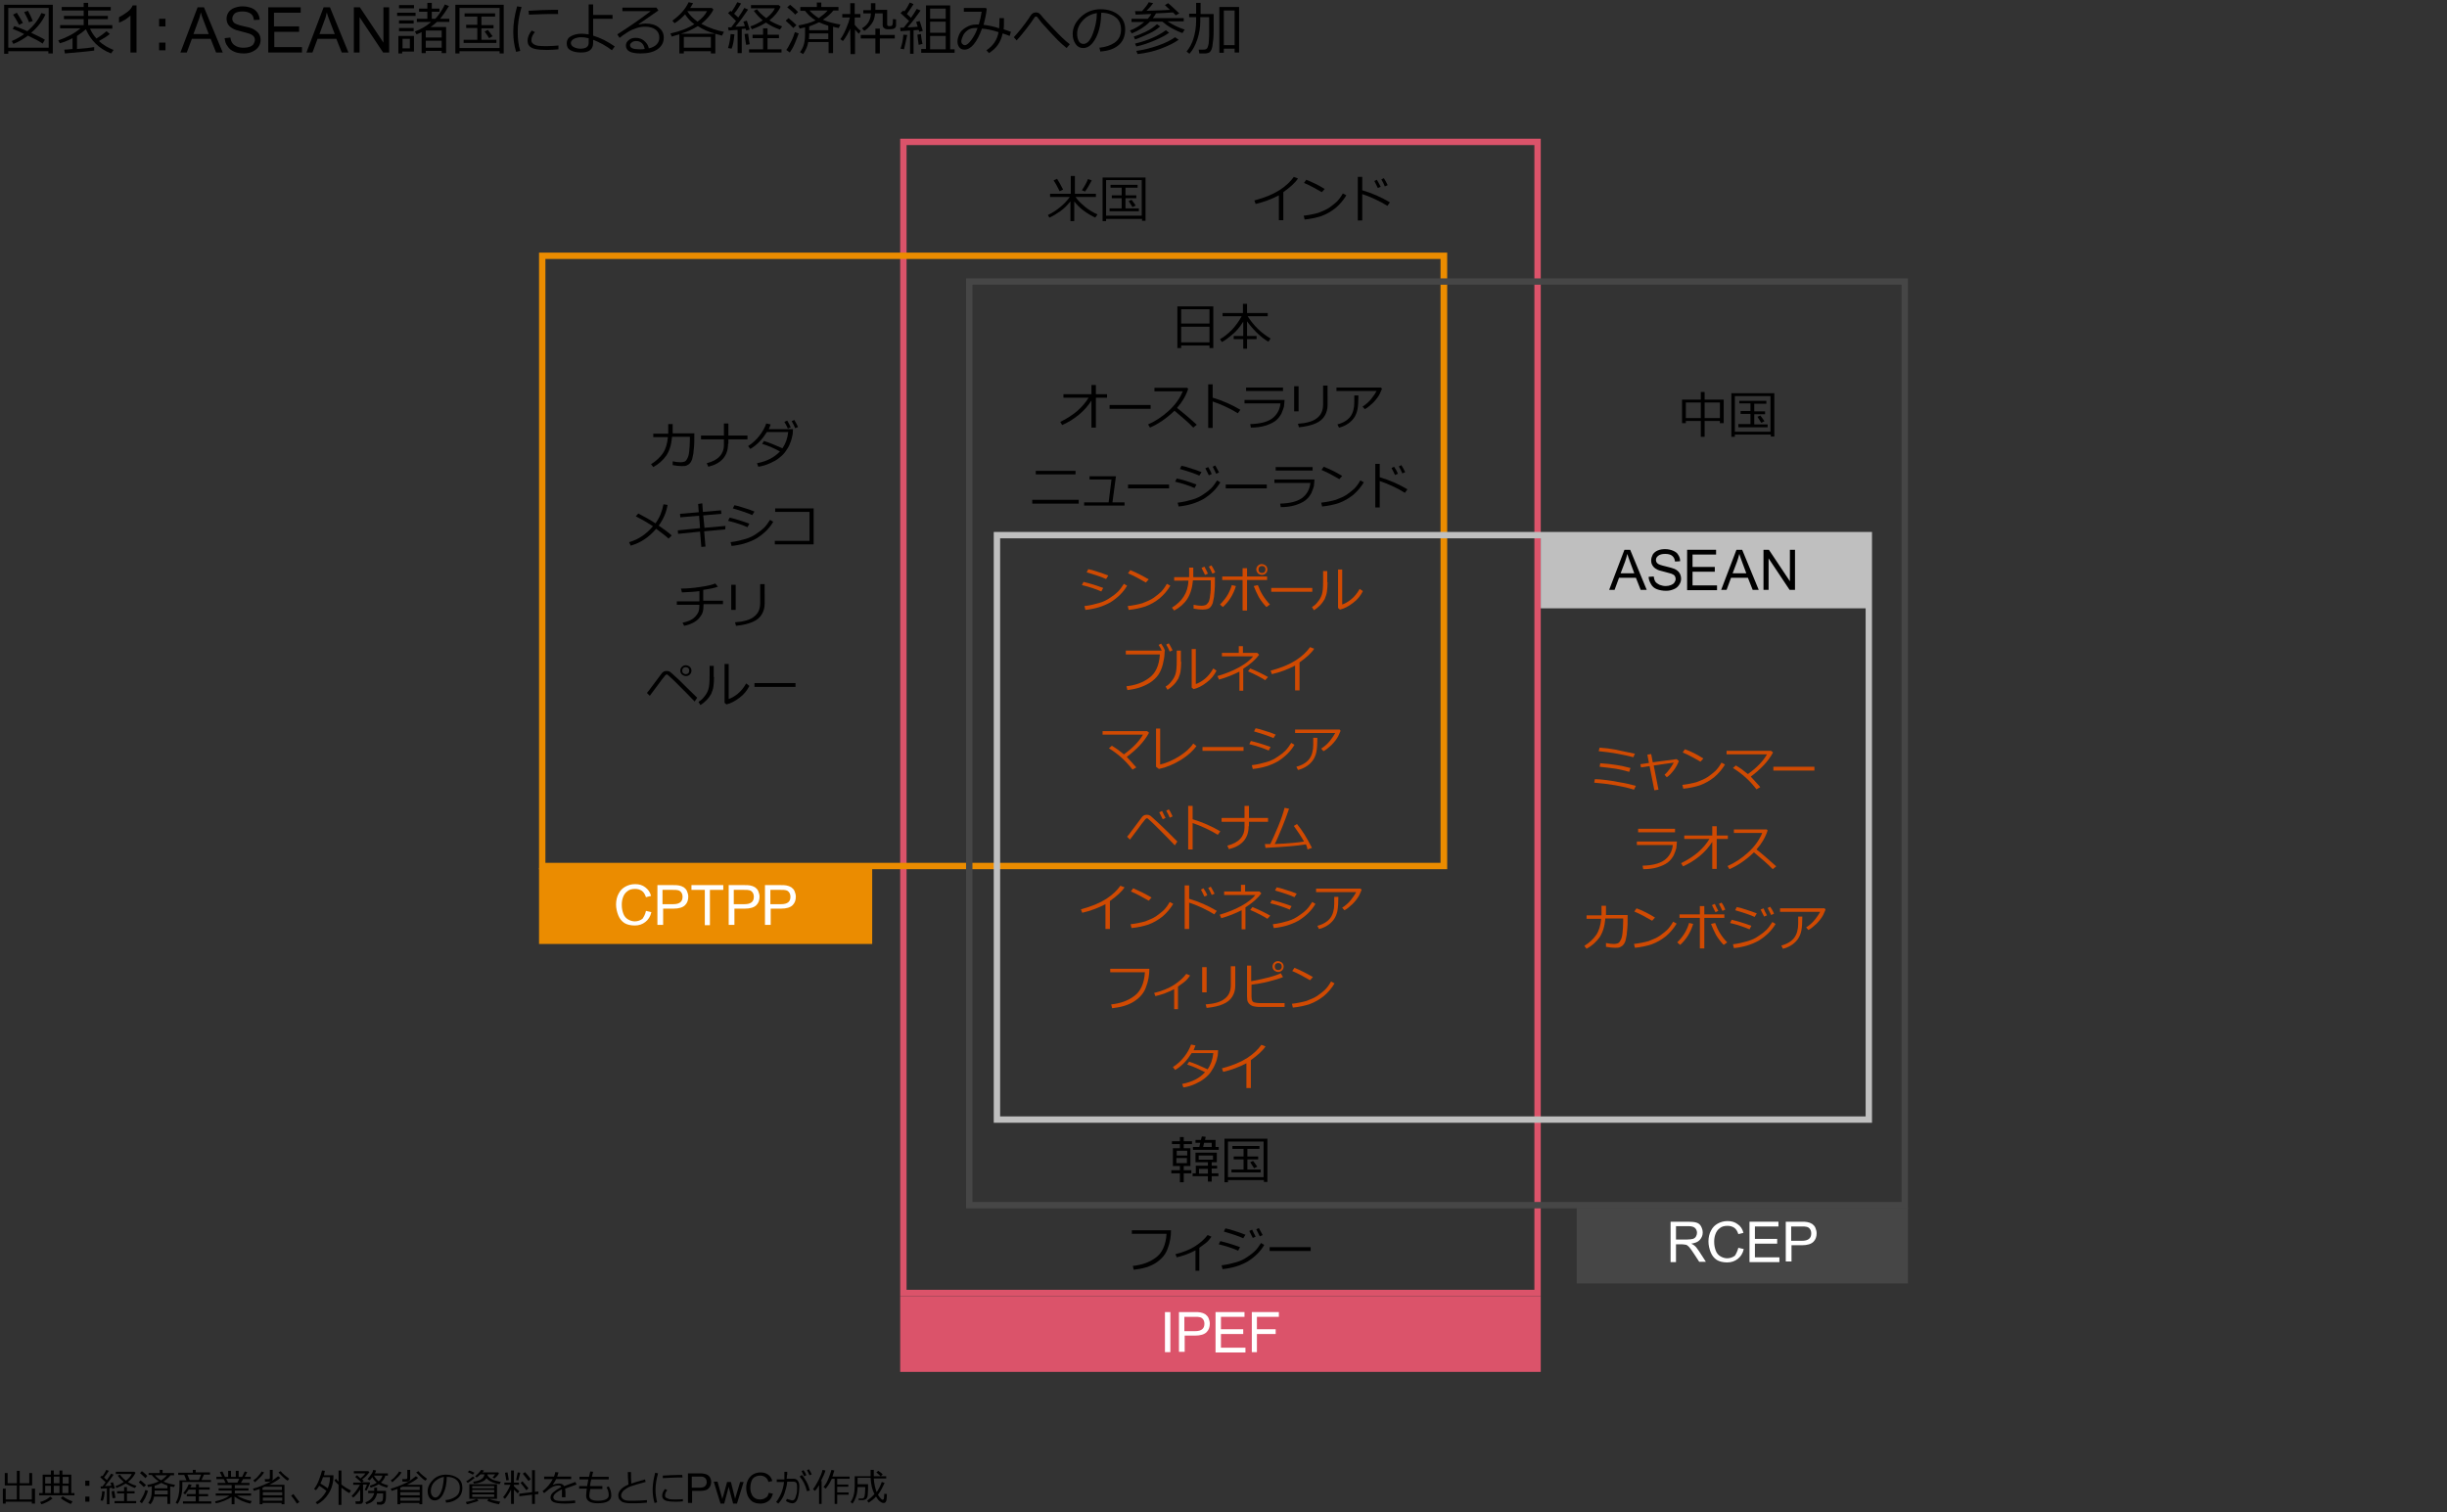 <?xml version="1.0" encoding="utf-8"?>
<!-- Generator: Adobe Illustrator 27.2.0, SVG Export Plug-In . SVG Version: 6.00 Build 0)  -->
<svg version="1.1" xmlns="http://www.w3.org/2000/svg" xmlns:xlink="http://www.w3.org/1999/xlink" x="0px" y="0px"
	 viewBox="0 0 769 475.3" enable-background="new 0 0 769 475.3" xml:space="preserve">
<rect x="0" y="0" width="769" height="475.3" fill="#333333" stroke="none"/>
<g id="下地">
</g>
<g id="レイヤー_4">
</g>
<g id="レイヤー_8">
</g>
<g id="レイヤー_6">
</g>
<g id="レイヤー_5">
	<rect x="169.4" y="272.9" fill="#EB8C00" width="104.7" height="23.8"/>
	<g>
		<path fill="#DB536A" d="M482.2,45.6v359.8H284.9V45.6H482.2 M484.2,43.6H282.9v363.8h201.3V43.6L484.2,43.6z"/>
	</g>
	<rect x="282.9" y="407.4" fill="#DB536A" width="201.3" height="23.8"/>
	<rect x="495.5" y="379.6" fill="#464646" width="104.1" height="23.8"/>
	<g>
		<path fill="#EB8C00" d="M452.7,81.4v189.8H171.4V81.4H452.7 M454.7,79.4H169.4v193.8h285.4V79.4L454.7,79.4z"/>
	</g>
	<g>
		<path fill="#464646" d="M597.6,89.5v288.3h-292V89.5H597.6 M599.6,87.5h-296v292.3h296V87.5L599.6,87.5z"/>
	</g>
	<g>
		<path fill="#BFBFBF" d="M586.3,169.2v181.7h-272V169.2H586.3 M588.3,167.2h-276v185.7h276V167.2L588.3,167.2z"/>
	</g>
	<rect x="484.2" y="167.4" fill="#BFBFBF" width="102.8" height="23.8"/>
	<g>
		<path d="M15.3,16.1H2.6v0.8H1.3V1.5h15.3v15.3h-1.4V16.1z M2.6,15h12.7V2.5H2.6V15z M13.4,13.7c-1-0.7-2.5-1.5-4.6-2.5
			c-1.5,1.1-3,2-4.6,2.6l-0.5-0.9c1.4-0.6,2.7-1.3,3.9-2.2C6.3,10,5.1,9.5,4,9.1l0.5-0.9C5.5,8.5,6.8,9,8.6,9.8
			c2-1.7,3.5-3.6,4.4-5.7l1.3,0.4c-1,2.2-2.5,4.1-4.5,5.8c2.1,1,3.6,1.7,4.3,2.2L13.4,13.7z M6,7.8C5.2,6.3,4.6,5.3,4.1,4.6L5.3,4
			c0.3,0.5,1,1.6,1.9,3.2L6,7.8z M9.1,7C9,6.5,8.5,5.5,7.6,3.8l1.2-0.4c0.6,1.1,1.1,2.2,1.5,3.2L9.1,7z"/>
		<path d="M20.4,16.8l-0.2-1.2c0.6,0,1.5-0.1,2.6-0.2v-3.4c-1.3,0.7-2.6,1.2-4,1.6l-0.5-0.9c2.7-0.9,5.1-2.2,7-3.8h-6.4V7.9h7.4V6
			h-6.2V5h6.2V3.3h-6.9V2.2h6.9V0.9h1.4v1.3h7.1v1.1h-7.1V5h6.2V6h-6.2v1.9h7.6V9h-7c0.5,1.2,1.2,2.2,2,3.1c1.5-0.9,2.5-1.7,3.2-2.3
			l1,0.9c-0.8,0.7-2,1.4-3.4,2.2c1.3,1.2,2.8,2.1,4.6,2.8l-0.8,1.1c-3.8-1.5-6.4-4.1-7.9-7.6c-0.8,0.7-1.7,1.4-2.8,2.1v4.1
			c2.6-0.2,4.4-0.4,5.4-0.6v1.1C29.2,16,26.1,16.3,20.4,16.8z"/>
		<path d="M42.8,16.5H41V4.9c-0.4,0.4-1,0.8-1.7,1.3c-0.7,0.4-1.3,0.7-1.9,0.9V5.4c1-0.5,1.9-1.1,2.7-1.7s1.3-1.3,1.6-2h1.2V16.5z"
			/>
		<path d="M52,8.3h-2V5.9h2V8.3z M52,15.8h-2v-2.4h2V15.8z"/>
		<path d="M56.7,16.5l5.4-14.2h2L70,16.5h-2.1l-1.7-4.3h-5.9l-1.6,4.3H56.7z M60.8,10.7h4.8l-1.5-3.9c-0.5-1.2-0.8-2.2-1-2.9
			c-0.2,0.9-0.4,1.8-0.8,2.7L60.8,10.7z"/>
		<path d="M70.6,12l1.8-0.2c0.1,0.7,0.3,1.3,0.6,1.7c0.3,0.5,0.8,0.8,1.4,1.1c0.6,0.3,1.4,0.4,2.2,0.4c0.7,0,1.3-0.1,1.9-0.3
			c0.5-0.2,1-0.5,1.2-0.9s0.4-0.8,0.4-1.2c0-0.4-0.1-0.8-0.4-1.2c-0.3-0.3-0.7-0.6-1.3-0.8c-0.4-0.1-1.2-0.4-2.5-0.7
			c-1.3-0.3-2.2-0.6-2.7-0.9c-0.7-0.4-1.2-0.8-1.5-1.3c-0.3-0.5-0.5-1.1-0.5-1.8c0-0.7,0.2-1.4,0.6-2s1-1.1,1.8-1.4
			c0.8-0.3,1.6-0.5,2.6-0.5c1.1,0,2,0.2,2.8,0.5c0.8,0.3,1.4,0.8,1.9,1.5c0.4,0.7,0.7,1.4,0.7,2.2l-1.8,0.1c-0.1-0.9-0.4-1.6-1-2
			s-1.4-0.7-2.5-0.7c-1.1,0-2,0.2-2.5,0.6C73.2,4.8,73,5.3,73,5.9c0,0.5,0.2,0.9,0.6,1.3c0.4,0.3,1.3,0.7,2.8,1s2.6,0.6,3.1,0.9
			c0.8,0.4,1.4,0.9,1.8,1.4c0.4,0.6,0.6,1.3,0.6,2c0,0.8-0.2,1.5-0.6,2.1c-0.4,0.7-1.1,1.2-1.9,1.6c-0.8,0.4-1.7,0.6-2.7,0.6
			c-1.3,0-2.4-0.2-3.2-0.6c-0.9-0.4-1.5-0.9-2-1.7C70.9,13.8,70.7,12.9,70.6,12z"/>
		<path d="M84.3,16.5V2.3h10.2V4h-8.4v4.3H94V10h-7.8v4.8h8.7v1.7H84.3z"/>
		<path d="M96.3,16.5l5.4-14.2h2l5.8,14.2h-2.1l-1.7-4.3h-5.9l-1.6,4.3H96.3z M100.4,10.7h4.8l-1.5-3.9c-0.5-1.2-0.8-2.2-1-2.9
			c-0.2,0.9-0.4,1.8-0.8,2.7L100.4,10.7z"/>
		<path d="M111.2,16.5V2.3h1.9l7.4,11.1V2.3h1.8v14.2h-1.9L113,5.4v11.1H111.2z"/>
		<path d="M124.8,5v-1h5.8v1H124.8z M126.4,16.2v0.6h-1.2v-5.5h4.9v4.9H126.4z M125.4,2.6v-1h4.7v1H125.4z M125.4,7.4v-1h4.6v1
			H125.4z M125.4,9.8v-1h4.6v1H125.4z M128.8,12.2h-2.3v3h2.3V12.2z M138.8,16h-5v0.7h-1.3v-6.6c-0.2,0.1-0.7,0.4-1.6,0.7l-0.5-0.9
			c1.9-0.7,3.6-1.7,5.1-3H131v-1h3.3V3.7h-2.6v-1h2.6V0.9h1.4v1.8h2.4v1h-2.4v2.2h1.1c0.6-0.6,1.1-1.3,1.7-2.2s1-1.6,1.3-2.3
			l1.3,0.5c-0.3,0.5-0.7,1.1-1.3,2s-1.1,1.5-1.5,2h2.9v1l-3.9,0c-0.6,0.6-1.3,1.1-2,1.6h4.9v8.2h-1.4V16z M138.8,11.8V9.6h-5v2.2
			H138.8z M133.8,15h5v-2.2h-5V15z"/>
		<path d="M157,16.1h-12.6v0.7h-1.3V1.5h15.2v15.3H157V16.1z M144.4,15.1H157V2.5h-12.6V15.1z M145.7,13.5v-1h4.3V8.8h-3.5v-1h3.5
			V5.2h-4v-1h9.6v1h-4.3v2.7h3.8v1h-3.8v3.6h4.7v1H145.7z M153.7,12c-0.3-0.5-0.7-1.2-1.4-2.1l1-0.5c0.4,0.5,0.9,1.1,1.5,2L153.7,12
			z"/>
		<path d="M163.5,16l-1.3,0.3c-0.6-1.9-0.9-4-0.9-6.3c0-2.5,0.4-5.1,1.2-8l1.4,0.2c-0.8,2.7-1.2,5.3-1.2,7.8
			C162.7,12.1,162.9,14.1,163.5,16z M175.5,15.5c-1.2,0.1-2.4,0.2-3.6,0.2c-1.6,0-2.8-0.1-3.7-0.3s-1.4-0.5-1.8-0.9s-0.6-1-0.6-1.7
			c0-1,0.4-2.1,1.3-3.2l1,0.5c-0.7,0.8-1.1,1.6-1.1,2.6c0,0.5,0.2,0.8,0.6,1.1s0.9,0.5,1.6,0.6s1.6,0.1,2.8,0.1
			c1.2,0,2.4-0.1,3.5-0.2V15.5z M175.4,4.4c-0.9,0-1.8,0-2.6,0c-1.2,0-3.4,0.1-6.6,0.2c0-0.3,0-0.7-0.1-1.2c3-0.2,5.5-0.3,7.4-0.3
			c0.9,0,1.6,0,1.9,0v0.1C175.3,3.5,175.4,3.9,175.4,4.4z"/>
		<path d="M193.2,14.6l-0.9,1.2c-0.8-0.6-1.8-1.3-2.9-1.9s-2.2-1.1-3-1.4l0,1c0,2-1.3,3-3.7,3c-1.4,0-2.5-0.2-3.4-0.7
			s-1.2-1.2-1.2-2.2c0-0.9,0.4-1.7,1.3-2.2s2-0.8,3.4-0.8c0.7,0,1.4,0.1,2.2,0.2V1.4h1.4v3.3h6.1v1.2h-6.1v5.3
			C188.7,11.9,190.9,13,193.2,14.6z M184.9,12c-0.8-0.2-1.6-0.3-2.2-0.3c-0.9,0-1.7,0.2-2.3,0.5s-1,0.8-1,1.3c0,0.5,0.3,1,0.9,1.3
			s1.3,0.5,2.1,0.5c1.7,0,2.6-0.6,2.6-1.8V12z"/>
		<path d="M203.9,15.2c2.2-0.5,3.3-1.7,3.3-3.4c0-1.1-0.4-1.9-1.2-2.5s-1.9-0.9-3.2-0.9c-0.9,0-1.8,0.1-2.7,0.4s-1.9,0.7-3,1.4
			s-1.9,1.3-2.4,1.7l-0.7-1.1c3.6-2.3,7.1-4.7,10.5-7.3l-8.9,0V2.4h10.7l0.6,0.9l-6.2,4.3l0.1,0.1c0.7-0.2,1.4-0.3,2.1-0.3
			c1.7,0,3.1,0.4,4.1,1.2s1.6,1.8,1.6,3.2c0,1.6-0.7,2.8-2,3.7s-3.1,1.3-5.3,1.3c-3.1,0-4.6-0.8-4.6-2.5c0-0.7,0.3-1.2,0.9-1.7
			s1.3-0.7,2.1-0.7c1.1,0,2,0.3,2.7,0.9S203.7,14.1,203.9,15.2z M202.6,15.4c-0.3-1.7-1.3-2.5-2.7-2.5c-0.5,0-0.9,0.1-1.3,0.4
			s-0.6,0.5-0.6,0.9c0,0.9,1,1.3,3.1,1.3C201.6,15.5,202.1,15.5,202.6,15.4z"/>
		<path d="M223.4,16.1h-8.5v0.7h-1.4v-6c-0.7,0.2-1.5,0.4-2.4,0.7l-0.4-1c2.8-0.6,5.3-1.5,7.5-2.9c-1.3-0.9-2.2-2-2.9-3.1
			c-0.9,1-2,2-3.3,2.8l-0.7-0.8c2.5-1.8,4.2-3.8,5.1-5.8l1.4,0.3c-0.2,0.4-0.5,0.9-0.9,1.5h6.8l0.5,0.5c-0.7,1.5-2,3-3.8,4.5l0,0
			c2.5,1.3,4.9,2.1,7.1,2.5l-0.6,1.2c-0.7-0.2-1.5-0.4-2.1-0.6v6.2h-1.4V16.1z M214,10.6h10.7c-2.1-0.6-3.9-1.4-5.4-2.4
			C217.9,9.1,216.2,9.9,214,10.6z M214.9,15h8.5v-3.4h-8.5V15z M219.2,6.8c1.4-1,2.4-2.1,3-3.3l-6.2,0
			C216.6,4.6,217.7,5.7,219.2,6.8z"/>
		<path d="M231.8,16.9V9.4c-0.6,0-1.6,0.1-2.8,0.2l-0.2-1h0.3l0.7,0c0.4-0.5,0.9-1.2,1.5-2c-0.3-0.3-1.1-1.1-2.5-2.5l0.8-0.7
			l0.3,0.3c0.7-1,1.3-2,1.8-3l1.2,0.4c-0.7,1.2-1.4,2.3-2.2,3.2l1.3,1.2c0.9-1.3,1.5-2.2,1.9-3l1.2,0.5c-1.2,1.8-2.5,3.6-4,5.4
			c0.8,0,1.8-0.1,3-0.2c-0.2-0.7-0.4-1.1-0.5-1.4l1.1-0.3c0.2,0.7,0.6,1.7,0.9,2.8l-1.1,0.3c0-0.1-0.1-0.3-0.2-0.6
			c-0.3,0-0.7,0.1-1.2,0.1v7.6H231.8z M229.9,15.3l-1.1-0.2c0.5-1.6,0.7-3.1,0.8-4.4l1.2,0.1C230.6,13,230.3,14.5,229.9,15.3z
			 M234.5,14.1c-0.2-1.1-0.4-2.2-0.5-3.4c0.2,0,0.6-0.1,1.1-0.1c0.2,1.6,0.4,2.7,0.5,3.3L234.5,14.1z M235.4,16.5v-1h4.4v-3.5h-3.3
			v-1.1h3.3v-2h1.4v2h3.6v1.1h-3.6v3.5h4.4v1H235.4z M240.7,7.1c-1.2,0.8-2.7,1.5-4.4,2.1l-0.5-0.9c1.3-0.4,2.6-1.1,3.9-1.9
			c-1.1-0.9-2-1.9-2.8-3l1-0.5c0.7,1,1.7,1.9,2.9,2.8c1.4-1.1,2.3-2.1,2.7-3.1h-7.5v-1h8.7l0.6,0.5c-0.7,1.6-1.9,3-3.5,4.3
			c1.1,0.7,2.4,1.3,4,1.9l-0.7,1C243.4,8.7,242,8,240.7,7.1z"/>
		<path d="M249.3,8.8c-0.7-0.8-1.5-1.5-2.4-2.3l0.9-0.8c0.8,0.6,1.6,1.3,2.5,2.2L249.3,8.8z M248.2,16.5l-1.1-0.8
			c0.5-0.6,0.9-1.5,1.5-2.6s0.9-2.1,1.2-3l1.2,0.4c-0.3,0.9-0.7,1.9-1.2,3.1S248.7,15.8,248.2,16.5z M249.9,4.6
			c-0.6-0.7-1.4-1.4-2.5-2.3l0.9-0.8c1,0.8,1.8,1.5,2.5,2.3L249.9,4.6z M252.4,17l-1-0.6c1.1-1.4,1.6-3.2,1.6-5.5V8.6
			c-0.4,0.1-1,0.2-1.7,0.4l-0.4-1c2.2-0.4,4-0.9,5.4-1.6c-1.3-0.8-2.4-1.8-3.3-3h-1.5V2.2h5.2V0.8h1.4v1.4h5.4v1.1h-1.6
			c-0.8,1-1.9,2-3.3,2.9c1.6,0.7,3.5,1.2,5.5,1.5l-0.5,1.1c-0.6-0.1-1.2-0.2-1.8-0.4v8.3h-1.4v-3.5H254
			C253.8,14.6,253.2,15.8,252.4,17z M254.3,10.5L254.3,10.5c0,0.7,0,1.3-0.1,1.8h6.1v-1.8H254.3z M254.3,8.3v1.2h6V8.1
			c-1-0.3-2-0.7-2.9-1.1C256.4,7.5,255.4,7.9,254.3,8.3z M257.3,5.7c1-0.7,2-1.5,2.8-2.4h-5.7C255.2,4.2,256.2,5,257.3,5.7z"/>
		<path d="M267.2,9c-0.7,1.5-1.4,2.8-2.3,3.9l-0.8-0.6c0.6-0.8,1.2-1.9,1.8-3.3s1-2.6,1.2-3.5h-2.4V4.4h2.5V1h1.4v3.4h1.8v1.1h-1.8
			v2.3c0.5,0.6,1.1,1.3,1.9,1.9l-0.6,0.9c-0.3-0.3-0.7-0.7-1.2-1.3v7.7h-1.4L267.2,9z M275.1,16.8v-4.7h-4.6V11h4.6V9h1.4v2h4.7v1.1
			h-4.7v4.7H275.1z M271.6,9.7l-0.7-0.8c1.7-1,2.7-2.5,2.8-4.7h-2.4v-1h2.4V1h1.4v2.1h3.7v4.5c0,0.4,0.2,0.6,0.5,0.6h0.6
			c0.3,0,0.5-0.2,0.6-0.5s0.1-0.9,0.1-1.7l1,0.1v1.9c0,0.4-0.2,0.7-0.5,0.9s-0.8,0.3-1.6,0.3c-0.6,0-1,0-1.2-0.1s-0.4-0.2-0.6-0.4
			s-0.3-0.4-0.3-0.7V4.2h-2.4c-0.1,1.3-0.4,2.4-1.1,3.3S272.5,9.2,271.6,9.7z"/>
		<path d="M284.1,15.5l-1.1-0.2c0.5-1.4,0.8-2.9,0.9-4.4l1.2,0.1C284.6,13.3,284.3,14.8,284.1,15.5z M286,16.9V9.6l-3,0.2l-0.1-1.1
			h0.4c0.1,0,0.4,0,0.7,0c0.6-0.8,1.2-1.5,1.7-2.1L283,4.1l0.9-0.8l0.3,0.3c0.8-1,1.3-2,1.7-2.8l1.2,0.5c-0.7,1.1-1.4,2.1-2.1,3.1
			c0.5,0.4,0.9,0.9,1.3,1.2c0.8-1.2,1.4-2.1,1.8-2.8l1.2,0.5c-1.2,1.7-2.5,3.5-4.1,5.3c1,0,2.1-0.1,3.2-0.2
			c-0.2-0.7-0.4-1.2-0.5-1.5l1.1-0.3c0.3,0.8,0.6,1.8,1,3.1l-1.1,0.3c0-0.1-0.1-0.3-0.2-0.6c-0.3,0-0.8,0.1-1.6,0.1v7.4H286z
			 M288.7,14.1c-0.2-1.3-0.3-2.4-0.4-3.2l1.1-0.2c0.1,1.1,0.3,2.2,0.5,3.1L288.7,14.1z M289.5,16.5v-1.1h1.5V1.7h7.6v13.8h1.4v1.1
			H289.5z M297.2,5.9V2.7h-4.9v3.2H297.2z M292.3,10.3h4.9V6.8h-4.9V10.3z M292.3,15.5h4.9v-4.2h-4.9V15.5z"/>
		<path d="M317.7,10l-0.4,1.3c-0.8-0.3-1.5-0.6-2.2-0.8c-0.3,1.4-0.8,2.6-1.5,3.6s-1.6,1.8-2.8,2.6l-0.8-0.9
			c2.1-1.4,3.4-3.3,3.8-5.7c-1.9-0.6-3.6-1-5.2-1.1c-1.6,4.4-3.5,6.6-5.5,6.6c-0.6,0-1.2-0.2-1.6-0.7s-0.6-1.1-0.6-1.8
			c0-0.8,0.2-1.5,0.6-2.4s1.1-1.5,2.1-2.1s2-0.9,3.2-0.9c0.3,0,0.5,0,0.8,0c0.4-1.3,0.7-2.7,0.9-4h-5.6V2.5h6.9l0.3,0.3
			c-0.2,1.8-0.6,3.5-1,5c1.5,0.2,3.2,0.5,4.9,1.1c0-0.4,0.1-1.5,0.1-3.2h1.4l0,1.5c0,0.8,0,1.5-0.1,2C315.9,9.4,316.7,9.6,317.7,10z
			 M307.2,8.8c-0.3,0-0.5,0-0.7,0c-0.9,0-1.7,0.2-2.4,0.7s-1.2,1.1-1.5,1.8s-0.5,1.3-0.5,1.7c0,0.3,0.1,0.6,0.3,0.8s0.5,0.4,0.8,0.4
			c0.6,0,1.3-0.6,2.1-1.7S306.8,10.1,307.2,8.8z"/>
		<path d="M336.2,13.9l-1,1.2c-1-0.8-1.9-1.6-2.8-2.5s-2.6-2.7-5.1-5.5L326,5.4c-0.1-0.1-0.2-0.2-0.4-0.2c-0.2,0-0.4,0.1-0.5,0.3
			c-0.7,1.1-1.6,2.3-2.6,3.6s-2,2.5-3,3.6l-0.9-1c1.5-1.6,3.1-3.6,4.7-5.9c0.4-0.6,0.6-1,0.8-1.2s0.4-0.4,0.6-0.5s0.5-0.2,0.9-0.2
			c0.6,0,1.1,0.3,1.5,0.8c1.1,1.4,2.6,2.9,4.3,4.7S334.7,12.8,336.2,13.9z"/>
		<path d="M345.8,16.2l-0.3-1.2c1.9-0.2,3.5-0.7,4.8-1.6s2-2.3,2-4.1c0-1.6-0.5-2.9-1.6-3.8S348,4,346.1,4c-0.1,3.2-0.6,5.8-1.7,7.9
			s-2.4,3.2-4,3.2c-1,0-1.8-0.4-2.4-1.3s-0.9-1.9-0.9-3.1c0-2,0.9-3.8,2.6-5.4s3.8-2.4,6.2-2.4c2.2,0,4.1,0.6,5.5,1.7
			s2.2,2.6,2.2,4.6c0,2.2-0.7,3.9-2.2,5.1S348.1,16,345.8,16.2z M344.7,4.1c-1.7,0.3-3.2,1-4.4,2.3s-1.8,2.7-1.8,4.3
			c0,0.9,0.2,1.6,0.5,2.2s0.9,0.9,1.5,0.9c1.1,0,2.1-1,2.9-3.1S344.7,6.4,344.7,4.1z"/>
		<path d="M361.3,6.9c-1.5,1.5-3.4,2.7-5.6,3.6l-0.6-0.9c1.6-0.6,3.1-1.5,4.5-2.7h-4v-1h5.1c0.4-0.5,0.8-0.9,1.1-1.5l-4.9,0.2
			l-0.2-1.1c0.4,0,1.1,0,2.2,0c1-1.1,1.7-2,2.1-2.8l1.4,0.3c-0.4,0.6-1.2,1.5-2.1,2.4c3.4-0.1,5.8-0.2,7.4-0.3
			c-0.5-0.4-1-0.9-1.6-1.5l1-0.6c0.3,0.2,1.5,1.3,3.5,3.2l-1.1,0.6c-0.3-0.3-0.5-0.6-0.9-0.9c-1.2,0.1-3,0.2-5.3,0.3
			c-0.3,0.5-0.6,1-1,1.5h9.7v1h-5.1c1.6,1.1,3.5,2,5.4,2.6l-0.7,1.1c-0.9-0.3-2-0.8-3.3-1.5s-2.3-1.5-3-2.1H361.3z M356.7,12.4
			l-0.4-0.9c1-0.3,2.2-0.8,3.7-1.5s2.6-1.5,3.6-2.4l1,0.7c-0.9,0.8-2,1.6-3.6,2.3S358,12,356.7,12.4z M357.1,14.6l-0.4-0.9
			c3.8-0.9,7.1-2.3,9.7-4.2l1,0.8c-1.1,0.8-2.6,1.6-4.5,2.4S359.1,14.2,357.1,14.6z M357.5,17l-0.4-1c2.3-0.3,4.6-0.9,6.9-1.7
			s4-1.7,5.3-2.6l1.1,0.8c-1.4,1-3.2,1.9-5.6,2.8S360,16.7,357.5,17z"/>
		<path d="M377.2,6.8c0,1.8-0.3,3.7-0.9,5.5s-1.4,3.4-2.5,4.6l-0.9-0.7c0.9-1.1,1.7-2.5,2.2-4.2s0.8-3.5,0.8-5.5V5.4h-2.2V4.3h2.2
			V0.9h1.4v3.5h4.1v2.4l0,2.6c0,0.9,0,1.8-0.1,2.8s-0.2,1.8-0.3,2.4s-0.3,1.1-0.5,1.4s-0.4,0.5-0.7,0.6s-0.6,0.2-1,0.2h-1.9
			l-0.2-1.2h1.4c0.3,0,0.6,0,0.8-0.1s0.4-0.2,0.5-0.4s0.2-0.4,0.3-0.8s0.2-0.8,0.2-1.4s0.1-1.1,0.1-1.7s0-1.9,0-3.9V5.4h-2.8V6.8z
			 M388,15.3h-3.4v1.3h-1.4V2.2h6.2v14.3H388V15.3z M384.6,14.2h3.4V3.3h-3.4V14.2z"/>
	</g>
	<g>
		<path d="M0.9,472.6v-4.7h0.9v3.4h3.5l0-4.4H1.5V463h0.9v3.2h2.9l0-3.9h0.9v3.9h3V463h0.9v3.9h-4l0,4.4H10v-3.4H11v4.7H10v-0.6H1.8
			v0.6H0.9z"/>
		<path d="M12.3,470v-0.7h1.1v-5.8H16v-1.3h0.9v1.3h1.8v-1.3h0.9v1.3h2.8v5.8h1v0.7H12.3z M13,472.8l-0.4-0.7
			c1.2-0.3,2.3-0.9,3.2-1.7l0.7,0.6c-0.4,0.3-0.9,0.7-1.7,1.1S13.5,472.7,13,472.8z M16,466.3v-2.1h-1.8v2.1H16z M14.2,469.3H16
			v-2.3h-1.8V469.3z M16.9,464.1v2.1h1.8v-2.1H16.9z M16.9,469.3h1.8v-2.3h-1.8V469.3z M22.3,472.7c-0.5-0.1-1-0.4-1.7-0.8
			s-1.2-0.7-1.5-1l0.6-0.6c1.1,0.8,2.2,1.3,3.1,1.6L22.3,472.7z M21.6,466.3v-2.1h-1.9v2.1H21.6z M19.6,469.3h1.9v-2.3h-1.9V469.3z"
			/>
		<path d="M28.1,467h-1.3v-1.6h1.3V467z M28.1,472h-1.3v-1.6h1.3V472z"/>
		<path d="M33.6,472.8v-5c-0.4,0-1.1,0.1-1.9,0.1l-0.1-0.7h0.2l0.4,0c0.3-0.3,0.6-0.8,1-1.3c-0.2-0.2-0.7-0.7-1.7-1.6l0.5-0.5
			l0.2,0.2c0.5-0.7,0.9-1.3,1.2-2l0.8,0.3c-0.5,0.8-1,1.5-1.5,2.1l0.9,0.8c0.6-0.8,1-1.5,1.3-2l0.8,0.3c-0.8,1.2-1.7,2.4-2.7,3.6
			c0.5,0,1.2-0.1,2-0.1c-0.1-0.4-0.2-0.8-0.3-0.9l0.8-0.2c0.2,0.5,0.4,1.1,0.6,1.9l-0.8,0.2c0-0.1-0.1-0.2-0.1-0.4
			c-0.2,0-0.5,0.1-0.8,0.1v5.1H33.6z M32.3,471.7l-0.7-0.1c0.3-1.1,0.5-2,0.5-2.9l0.8,0.1C32.8,470.2,32.6,471.2,32.3,471.7z
			 M35.4,470.9c-0.1-0.7-0.3-1.5-0.3-2.2c0.1,0,0.4,0,0.8-0.1c0.2,1.1,0.3,1.8,0.4,2.2L35.4,470.9z M36,472.5v-0.7h3v-2.4h-2.2v-0.7
			h2.2v-1.3h0.9v1.3h2.4v0.7h-2.4v2.4h2.9v0.7H36z M39.5,466.3c-0.8,0.5-1.8,1-2.9,1.4l-0.3-0.6c0.9-0.3,1.7-0.7,2.6-1.3
			c-0.7-0.6-1.4-1.3-1.9-2l0.7-0.3c0.5,0.7,1.1,1.3,1.9,1.9c0.9-0.7,1.5-1.4,1.8-2.1h-5v-0.7h5.8l0.4,0.3c-0.5,1-1.2,2-2.4,2.9
			c0.7,0.5,1.6,0.9,2.7,1.2l-0.5,0.7C41.3,467.3,40.4,466.8,39.5,466.3z"/>
		<path d="M45.2,467.4c-0.5-0.5-1-1-1.6-1.5l0.6-0.6c0.5,0.4,1.1,0.9,1.7,1.5L45.2,467.4z M44.6,472.5l-0.7-0.5c0.3-0.4,0.6-1,1-1.7
			s0.6-1.4,0.8-2l0.8,0.3c-0.2,0.6-0.4,1.3-0.8,2.1S44.9,472,44.6,472.5z M45.7,464.6c-0.4-0.4-1-1-1.7-1.6l0.6-0.6
			c0.7,0.5,1.2,1,1.7,1.5L45.7,464.6z M47.3,472.8l-0.7-0.4c0.7-0.9,1.1-2.1,1.1-3.7v-1.5c-0.3,0.1-0.7,0.1-1.2,0.2l-0.2-0.7
			c1.4-0.2,2.6-0.6,3.6-1.1c-0.9-0.6-1.6-1.2-2.2-2h-1V463h3.5v-1h0.9v1h3.6v0.7h-1.1c-0.5,0.7-1.3,1.3-2.2,2c1.1,0.5,2.3,0.8,3.6,1
			l-0.3,0.7c-0.4-0.1-0.8-0.1-1.2-0.2v5.5h-0.9v-2.3h-4.2C48.3,471.3,47.9,472.1,47.3,472.8z M48.6,468.5L48.6,468.5
			c0,0.5,0,0.9,0,1.2h4.1v-1.2H48.6z M48.6,467v0.8h4v-0.9c-0.7-0.2-1.3-0.5-1.9-0.8C50,466.5,49.3,466.8,48.6,467z M50.6,465.3
			c0.7-0.4,1.3-1,1.9-1.6h-3.8C49.2,464.3,49.9,464.9,50.6,465.3z"/>
		<path d="M57.3,465.9v1c0,1.3-0.1,2.4-0.4,3.4s-0.6,1.8-1.1,2.4l-0.6-0.4c0.8-1.2,1.2-2.9,1.2-5.1v-1.9h2.2l-0.7-1.7h-1.9v-0.7h4.6
			V462h0.9v0.8h4.5v0.7h-1.9l-0.8,1.7h3v0.6H57.3z M57.5,472.6v-0.7h4v-1.6h-2.8v-0.7h2.8v-1.4h-2.2c-0.4,0.6-0.8,1.1-1.1,1.5
			l-0.6-0.4c0.8-0.9,1.3-1.8,1.7-2.8l0.9,0.2c-0.1,0.3-0.2,0.6-0.4,0.8h1.8v-1h0.9v1h3.4v0.7h-3.4v1.4h2.9v0.7h-2.9v1.6h3.9v0.7
			H57.5z M59.6,465.2h2.9l0.7-1.7h-4.3L59.6,465.2z"/>
		<path d="M67.8,472.5l-0.2-0.6c1.9-0.4,3.4-1,4.5-1.8h-4.3v-0.7h5v-0.9h-4.1v-0.7h4.1v-1h-4.4v-0.7h2.5l-0.6-1.2h-2.3v-0.7h1.8
			l-0.7-1.5l0.8-0.2l0.8,1.7h1v-1.9h0.9v1.9h1.5v-1.9h0.9v1.9h1.1l0.8-1.7l0.8,0.2l-0.8,1.5h1.9v0.7h-2.4l-0.7,1.2h2.7v0.7h-4.6v1
			h4.3v0.7h-4.3v0.9h5.1v0.7h-4.4c0.5,0.3,1.3,0.7,2.1,1s1.7,0.6,2.5,0.7l-0.4,0.8c-2-0.4-3.6-1.2-5-2.2v2.4h-0.9v-2.3
			c-0.6,0.4-1.3,0.8-2.3,1.2S68.6,472.4,67.8,472.5z M71.1,464.8l0.6,1.2h2.9l0.6-1.2H71.1z"/>
		<path d="M88.6,472.4h-6.1v0.4h-0.9v-4.8c-0.6,0.2-1.2,0.4-1.8,0.6l-0.3-0.7c0.9-0.2,2-0.6,3.2-1.1s2.3-1,3.1-1.6s1.4-1,1.6-1.2
			l0.7,0.5c-0.7,0.7-1.9,1.4-3.5,2.2h4.8v6.1h-0.9V472.4z M80.1,465.9l-0.5-0.6c0.5-0.3,1-0.7,1.5-1.3s0.9-1,1.1-1.5l0.8,0.3
			c-0.4,0.6-0.8,1.2-1.4,1.7S80.6,465.5,80.1,465.9z M88.6,468.3v-1h-5.4c-0.3,0.1-0.5,0.2-0.7,0.3v0.7H88.6z M82.6,470h6.1v-1h-6.1
			V470z M82.6,471.7h6.1v-1h-6.1V471.7z M84.5,465.7h-1.2l-0.1-0.8h1.1c0.3,0,0.5-0.1,0.5-0.4V462h0.9v2.8c0,0.3-0.1,0.5-0.4,0.7
			S84.8,465.7,84.5,465.7z M90.4,465.4c-0.4-0.2-0.9-0.6-1.5-1.2s-1.1-1.1-1.4-1.4l0.7-0.4c0.3,0.4,0.7,0.8,1.3,1.3s1.1,0.9,1.4,1.1
			L90.4,465.4z"/>
		<path d="M94.1,472.1l-0.8,0.5c-0.5-0.8-1.1-1.7-1.8-2.5l0.7-0.5C93,470.7,93.6,471.5,94.1,472.1z"/>
		<path d="M99.7,472.8l-0.5-0.6c1.4-0.8,2.5-2,3.4-3.6c-0.9-0.7-1.6-1.2-2.3-1.6c-0.3,0.6-0.7,1-1,1.4l-0.6-0.4
			c0.7-0.9,1.2-1.9,1.6-3s0.7-2,0.9-2.8l0.9,0.1c-0.1,0.4-0.2,0.8-0.3,1.4h3c0,2.2-0.5,4.1-1.5,5.7S101.1,472.1,99.7,472.8z
			 M103,467.8c0.5-1.2,0.7-2.4,0.7-3.5h-2.2c-0.2,0.7-0.5,1.3-0.8,2C101.4,466.7,102.2,467.2,103,467.8z M106.4,472.8v-6.1
			c-0.7-0.6-1.1-1.1-1.3-1.4l0.5-0.5c0.2,0.3,0.5,0.6,0.8,0.9v-3.5h0.9v4.4c1,0.8,2,1.4,3,1.9l-0.5,0.8c-0.8-0.4-1.6-1-2.5-1.7v5.4
			H106.4z"/>
		<path d="M113,472.7h-1.2l-0.1-0.8h1.1c0.3,0,0.4-0.1,0.4-0.4v-3.3c-0.7,1-1.4,1.9-2.2,2.5l-0.5-0.5c0.4-0.4,0.9-0.9,1.4-1.6
			s0.9-1.3,1.2-1.9v0H111V466h2.6c-0.5-0.5-1.1-1.1-2-1.8l0.6-0.5l1.1,1c0.8-0.7,1.3-1.2,1.5-1.6h-3.6v-0.7h4.5l0.4,0.3
			c-0.5,0.7-1.2,1.5-2.3,2.3c0.2,0.2,0.4,0.3,0.5,0.5l-0.6,0.4h2.4l0.2,0.2c-0.1,0.3-0.2,0.7-0.5,1.2s-0.4,0.9-0.6,1.2l-0.6-0.2
			c0.3-0.6,0.6-1.2,0.7-1.7h-1.2v5.3c0,0.2-0.1,0.4-0.3,0.6S113.3,472.7,113,472.7z M115.2,472.8l-0.4-0.6c0.7-0.2,1.3-0.6,1.8-1.1
			s0.8-1.1,1-1.8h-1.9v-0.7h1.9v-1h0.9v1h2.8v1.3c0,0.7,0,1.2-0.1,1.6s-0.2,0.6-0.3,0.8s-0.2,0.3-0.4,0.4s-0.3,0.1-0.5,0.2
			s-0.5,0-1.1,0h-0.4l-0.1-0.8h1c0.2,0,0.4-0.1,0.6-0.2s0.2-0.3,0.3-0.6s0.1-0.9,0.1-1.9h-1.9c-0.2,0.9-0.6,1.7-1.2,2.3
			S116,472.5,115.2,472.8z M119,466.5c-0.7,0.5-1.6,0.8-2.5,1.1l-0.3-0.6c0.9-0.3,1.7-0.6,2.2-1c-0.6-0.5-1.1-1.1-1.4-1.7
			c-0.3,0.5-0.6,0.8-0.9,1l-0.6-0.4c0.4-0.4,0.7-0.9,1.1-1.4s0.6-1,0.7-1.5l0.9,0.2c-0.1,0.3-0.2,0.6-0.4,0.9h4.1v0.7h-0.8
			c-0.2,0.8-0.7,1.6-1.4,2.2c0.7,0.4,1.5,0.7,2.3,0.9l-0.4,0.7C120.6,467.3,119.8,467,119,466.5z M119,465.6c0.6-0.5,1-1.1,1.2-1.8
			h-2.7C117.9,464.5,118.4,465.1,119,465.6z"/>
		<path d="M131.9,472.4h-6.1v0.4h-0.9v-4.8c-0.6,0.2-1.2,0.4-1.8,0.6l-0.3-0.7c0.9-0.2,2-0.6,3.2-1.1s2.3-1,3.1-1.6s1.4-1,1.6-1.2
			l0.7,0.5c-0.7,0.7-1.9,1.4-3.5,2.2h4.8v6.1h-0.9V472.4z M123.3,465.9l-0.5-0.6c0.5-0.3,1-0.7,1.5-1.3s0.9-1,1.1-1.5l0.8,0.3
			c-0.4,0.6-0.8,1.2-1.4,1.7S123.8,465.5,123.3,465.9z M131.9,468.3v-1h-5.4c-0.3,0.1-0.5,0.2-0.7,0.3v0.7H131.9z M125.8,470h6.1v-1
			h-6.1V470z M125.8,471.7h6.1v-1h-6.1V471.7z M127.7,465.7h-1.2l-0.1-0.8h1.1c0.3,0,0.5-0.1,0.5-0.4V462h0.9v2.8
			c0,0.3-0.1,0.5-0.4,0.7S128,465.7,127.7,465.7z M133.7,465.4c-0.4-0.2-0.9-0.6-1.5-1.2s-1.1-1.1-1.4-1.4l0.7-0.4
			c0.3,0.4,0.7,0.8,1.3,1.3s1.1,0.9,1.4,1.1L133.7,465.4z"/>
		<path d="M140.2,472.3l-0.2-0.8c1.3-0.1,2.3-0.5,3.2-1.1s1.3-1.5,1.3-2.8c0-1.1-0.4-1.9-1.1-2.5s-1.7-0.9-3-0.9
			c0,2.1-0.4,3.9-1.1,5.3s-1.6,2.1-2.7,2.1c-0.7,0-1.2-0.3-1.6-0.8s-0.6-1.3-0.6-2.1c0-1.3,0.6-2.5,1.7-3.6s2.5-1.6,4.1-1.6
			c1.5,0,2.7,0.4,3.7,1.1s1.4,1.8,1.4,3c0,1.5-0.5,2.6-1.5,3.4S141.7,472.2,140.2,472.3z M139.5,464.2c-1.1,0.2-2.1,0.7-2.9,1.5
			s-1.2,1.8-1.2,2.9c0,0.6,0.1,1.1,0.4,1.5s0.6,0.6,1,0.6c0.7,0,1.4-0.7,1.9-2S139.4,465.8,139.5,464.2z"/>
		<path d="M146.7,472.8l-0.3-0.7c0.5-0.1,1.1-0.2,1.8-0.4s1.2-0.4,1.6-0.6l0.6,0.6c-0.4,0.2-1,0.4-1.8,0.6S147.2,472.8,146.7,472.8z
			 M147,466.1l-0.5-0.5c0.8-0.4,1.5-1,2.1-1.5l0.6,0.4C148.6,465,147.8,465.6,147,466.1z M148.6,463.5c-0.4-0.2-0.9-0.5-1.6-0.8
			l0.5-0.5c0.4,0.1,1,0.4,1.6,0.7L148.6,463.5z M147.5,471.1v-4.6h8.7v4.6H147.5z M148.4,467.8h6.9v-0.7h-6.9V467.8z M148.4,469.1
			h6.9v-0.8h-6.9V469.1z M155.3,469.7h-6.9v0.8h6.9V469.7z M153.2,463.3c0,0.1,0,0.2,0,0.3c0.1,0.4,0.5,0.8,1.1,1.2s1.7,0.7,3.1,1
			l-0.4,0.7c-1.2-0.2-2.1-0.5-2.7-0.8s-1.1-0.7-1.4-1.1c-0.3,0.5-0.8,0.9-1.6,1.2s-1.6,0.5-2.4,0.5l-0.2-0.6c1.1-0.1,2-0.4,2.6-0.8
			s0.9-0.9,0.9-1.5v0h-1.2c-0.5,0.5-0.9,0.8-1.2,1l-0.5-0.4c0.4-0.3,0.7-0.6,1.1-1s0.6-0.7,0.8-1l0.9,0.2c-0.2,0.3-0.3,0.5-0.5,0.6
			h5l0.2,0.3c-0.4,0.7-0.9,1.2-1.4,1.6l-0.6-0.3c0.2-0.2,0.5-0.5,0.8-1H153.2z M156.8,472.8c-1.7-0.3-2.9-0.7-3.7-1.1l0.5-0.6
			c1.1,0.4,2.3,0.7,3.6,0.9L156.8,472.8z"/>
		<path d="M158.7,471.1l-0.6-0.5c0.3-0.3,0.7-0.9,1.2-1.7s0.8-1.5,1.1-2.2h-1.9V466h2.1v-3.8h0.9v3.8h1.6v0.7h-1.6v0.4
			c0.3,0.4,0.9,0.9,1.7,1.6l-0.5,0.7c-0.4-0.4-0.8-0.8-1.2-1.2v4.5h-0.9v-4.5C160,469.4,159.3,470.4,158.7,471.1z M159.1,465.3
			c-0.1-0.6-0.2-1.4-0.4-2.4l0.8-0.1l0.4,2.4L159.1,465.3z M162.9,465.3l-0.7-0.1l0.5-2.4l0.8,0.1L162.9,465.3z M163.2,470.3l0-0.8
			l4-0.5v-6.9h0.9v6.8l1.1-0.1v0.8l-1.1,0.1v3h-0.9v-2.9L163.2,470.3z M165.4,468.4c-0.5-0.7-1.1-1.5-1.8-2.3l0.6-0.5
			c0.6,0.7,1.2,1.4,1.9,2.2L165.4,468.4z M166.1,465.5c-0.5-0.6-1.1-1.4-1.8-2.3l0.7-0.5c0.8,0.9,1.4,1.6,1.8,2.2L166.1,465.5z"/>
		<path d="M177.5,470.6h-0.9v-1.9c0-0.2,0-0.4,0-0.6c-1.8,0.9-2.7,1.7-2.7,2.5c0,0.4,0.2,0.7,0.6,0.9s1.2,0.3,2.5,0.3
			c1.5,0,2.8-0.1,3.7-0.2l0.1,0.8c-0.9,0.1-2,0.2-3.2,0.2c-1.9,0-3.1-0.2-3.7-0.5s-0.9-0.8-0.9-1.4c0-0.5,0.2-1.1,0.8-1.6
			s1.4-1.1,2.6-1.7c-0.2-0.4-0.4-0.5-0.9-0.5c-0.5,0-1,0.1-1.5,0.3s-1.2,0.6-2,1.3l-1,0.8l-0.5-0.6c1.4-1.1,2.5-2.4,3.2-3.8H171
			v-0.8h3.1c0.2-0.5,0.3-0.9,0.4-1.4l1,0.1c-0.1,0.4-0.2,0.9-0.4,1.3h4.4v0.8h-4.7c-0.2,0.4-0.6,1-1.1,1.8l0.1,0
			c0.2-0.1,0.5-0.2,0.9-0.3s0.8-0.1,1-0.1c0.8,0,1.3,0.3,1.6,0.8l3.5-1.3l0.4,0.8c-0.8,0.3-2,0.7-3.6,1.3c0,0.3,0.1,0.7,0.1,1.1
			V470.6z"/>
		<path d="M189.6,468h-4.1c-0.2,1.1-0.3,1.8-0.3,2.2c0,1,0.9,1.5,2.7,1.5c2.2,0,3.4-0.6,3.4-1.7c0-0.9-0.2-1.7-0.7-2.5l0.7-0.3
			c0.6,1,0.8,1.9,0.8,2.9c0,1.6-1.4,2.4-4.3,2.4c-2.4,0-3.6-0.8-3.6-2.4c0-0.4,0.1-1.2,0.2-2.2h-2.4v-0.8h2.5
			c0.1-0.5,0.2-1.2,0.4-2.1h-2.8v-0.8h3c0.1-0.4,0.2-0.9,0.4-1.7l0.9,0.1l-0.4,1.6h5.3v0.8h-5.5c-0.2,0.7-0.3,1.4-0.4,2.1h3.9V468z"
			/>
		<path d="M203.3,472.3c-1.1,0.1-2.3,0.2-3.6,0.2c-0.6,0-1.2,0-1.8,0s-1.2-0.1-1.6-0.2s-0.8-0.2-1.1-0.5s-0.6-0.5-0.7-0.8
			s-0.2-0.6-0.2-1c0-1.3,1.1-2.5,3.2-3.4c-0.1-1.2-0.2-2.5-0.2-3.9h1c0,0.2,0,0.3,0,0.5c0,0.9,0,1.9,0.1,3.1
			c0.8-0.3,2.2-0.7,4.3-1.3l0.2,0.8c-0.6,0.2-1.6,0.4-2.9,0.8s-2.3,0.7-2.9,1.1s-1.1,0.7-1.4,1.1s-0.5,0.8-0.5,1.2
			c0,0.2,0,0.4,0.1,0.6s0.2,0.3,0.4,0.5s0.4,0.3,0.7,0.4s0.7,0.2,1.3,0.2s1.1,0,1.7,0c1.4,0,2.7-0.1,3.9-0.2V472.3z"/>
		<path d="M206.5,472.2l-0.8,0.2c-0.4-1.3-0.6-2.7-0.6-4.2c0-1.6,0.3-3.4,0.8-5.3l0.9,0.2c-0.5,1.8-0.8,3.5-0.8,5.2
			C206,469.6,206.2,470.9,206.5,472.2z M214.5,471.9c-0.8,0.1-1.6,0.1-2.4,0.1c-1.1,0-1.9-0.1-2.4-0.2s-0.9-0.3-1.2-0.6
			s-0.4-0.7-0.4-1.1c0-0.7,0.3-1.4,0.9-2.1l0.7,0.4c-0.5,0.5-0.7,1.1-0.7,1.7c0,0.3,0.1,0.6,0.4,0.7s0.6,0.3,1,0.4s1.1,0.1,1.9,0.1
			c0.8,0,1.6,0,2.3-0.1V471.9z M214.5,464.4c-0.6,0-1.2,0-1.8,0c-0.8,0-2.3,0.1-4.4,0.2c0-0.2,0-0.4,0-0.8c2-0.1,3.6-0.2,4.9-0.2
			c0.6,0,1,0,1.2,0v0.1C214.4,463.9,214.5,464.1,214.5,464.4z"/>
		<path d="M216.2,472.5v-9.4h3.6c0.6,0,1.1,0,1.4,0.1c0.5,0.1,0.9,0.2,1.2,0.4c0.3,0.2,0.6,0.5,0.8,0.9c0.2,0.4,0.3,0.8,0.3,1.3
			c0,0.8-0.3,1.5-0.8,2c-0.5,0.6-1.4,0.8-2.8,0.8h-2.4v3.8H216.2z M217.5,467.6h2.4c0.8,0,1.4-0.2,1.7-0.5c0.3-0.3,0.5-0.7,0.5-1.3
			c0-0.4-0.1-0.7-0.3-1c-0.2-0.3-0.5-0.5-0.8-0.6c-0.2-0.1-0.6-0.1-1.2-0.1h-2.4V467.6z"/>
		<path d="M226.4,472.5l-2.1-6.8h1.2l1.1,4l0.4,1.5c0-0.1,0.1-0.5,0.4-1.4l1.1-4h1.2l1,4l0.3,1.3l0.4-1.3l1.2-4h1.1l-2.1,6.8h-1.2
			l-1.1-4.1l-0.3-1.2l-1.4,5.3H226.4z"/>
		<path d="M241.6,469.2l1.3,0.3c-0.3,1-0.7,1.8-1.4,2.3s-1.5,0.8-2.5,0.8c-1,0-1.8-0.2-2.5-0.6c-0.6-0.4-1.1-1-1.5-1.8
			c-0.3-0.8-0.5-1.6-0.5-2.5c0-1,0.2-1.8,0.6-2.6c0.4-0.7,0.9-1.3,1.6-1.7c0.7-0.4,1.5-0.6,2.3-0.6c0.9,0,1.7,0.2,2.4,0.7
			s1.1,1.2,1.3,2l-1.2,0.3c-0.2-0.7-0.5-1.2-1-1.5c-0.4-0.3-0.9-0.5-1.6-0.5c-0.7,0-1.3,0.2-1.8,0.5c-0.5,0.3-0.8,0.8-1,1.4
			c-0.2,0.6-0.3,1.2-0.3,1.8c0,0.8,0.1,1.5,0.4,2.1c0.2,0.6,0.6,1,1.1,1.3c0.5,0.3,1,0.4,1.6,0.4c0.7,0,1.3-0.2,1.8-0.6
			C241.1,470.6,241.4,470,241.6,469.2z"/>
		<path d="M247.3,463.6c0,0.4,0,0.8-0.1,1.2h2.2c0.6,0,1,0.2,1.3,0.6s0.5,0.9,0.5,1.6c0,1.6-0.2,2.9-0.5,3.9s-0.9,1.6-1.7,1.6
			c-0.5,0-1.2-0.2-2-0.7l0.3-0.7c0.2,0.1,0.5,0.2,0.9,0.3s0.6,0.2,0.8,0.2c0.3,0,0.6-0.2,0.8-0.5s0.3-0.8,0.5-1.4s0.2-1.4,0.2-2.2
			c0-0.8-0.1-1.3-0.3-1.5s-0.5-0.3-0.8-0.3h-2c-0.1,1.3-0.5,2.6-0.9,3.8s-1.1,2.2-1.9,3.1l-0.7-0.5c0.5-0.6,1-1.4,1.5-2.5
			s0.8-2.3,1-3.8h-2.3v-0.8h2.4c0-0.3,0-1.1,0-2.4h0.9V463.6z M254.5,468.5l-0.9,0.2c-0.5-2-1.3-3.5-2.3-4.6l0.7-0.5
			c0.5,0.5,1,1.3,1.5,2.2S254.3,467.7,254.5,468.5z M253.4,463.7l-0.7,0.3c-0.3-0.6-0.6-1.2-0.8-1.6l0.6-0.3
			C252.9,462.6,253.2,463.1,253.4,463.7z M255.1,463.4l-0.7,0.3c-0.3-0.6-0.5-1.1-0.8-1.6l0.6-0.3
			C254.5,462.2,254.8,462.8,255.1,463.4z"/>
		<path d="M257.4,472.8v-6c-0.4,0.7-0.8,1.3-1.3,1.8l-0.6-0.5c0.6-0.8,1.2-1.8,1.8-3s1-2.2,1.2-3.1l0.9,0.2
			c-0.2,0.8-0.7,1.9-1.4,3.3h0.2v7.2H257.4z M262.3,472.7v-7.9h-0.9c-0.5,1.2-1.2,2.2-1.9,3.1l-0.7-0.5c0.7-0.8,1.2-1.8,1.6-2.8
			s0.7-1.9,0.9-2.6l0.9,0.2c-0.2,0.6-0.4,1.3-0.6,1.9h5.4v0.7h-3.9v1.8h3.5v0.7h-3.5v1.8h3.6v0.7h-3.6v2.9H262.3z"/>
		<path d="M269.9,471.8l-0.1-0.8h1.1c0.4,0,0.7-0.2,0.8-0.7s0.2-1.2,0.2-2.4l0-0.5h-2.4c0,1.2-0.2,2.3-0.5,3.1s-0.6,1.5-1.1,2.1
			l-0.6-0.5c0.5-0.7,0.8-1.4,1-2.2s0.3-1.8,0.3-2.8v-3.1h5v-2h1v2h3.9v0.7h-3.9c0.1,1.6,0.4,3,0.9,4.3c0.7-1,1.2-2,1.6-3.2l0.9,0.3
			c-0.6,1.3-1.2,2.5-2,3.6l-0.1,0.1c0.7,1.1,1.2,1.6,1.5,1.6c0.1,0,0.2-0.1,0.3-0.2s0.1-0.3,0.1-0.5s0.1-0.6,0.1-1.2l0.8,0.1
			c0,1.3-0.1,2.1-0.3,2.4s-0.4,0.4-0.7,0.4h-0.1c-0.3,0-0.7-0.2-1.1-0.5s-0.8-0.8-1.2-1.5c-0.6,0.7-1.4,1.3-2.3,1.9l-0.5-0.6
			c0.8-0.6,1.6-1.3,2.3-2.1c-0.7-1.3-1.1-3-1.2-5.1h-4.1v2h3.3v1.5c0,0.7-0.1,1.3-0.1,1.8s-0.2,0.9-0.3,1.1s-0.3,0.3-0.5,0.4
			s-0.5,0.2-0.7,0.2H269.9z M276.8,464c-0.1-0.1-0.6-0.5-1.4-1.2l0.6-0.5c0.5,0.3,1,0.7,1.4,1.1L276.8,464z"/>
	</g>
	<g>
		<path d="M329.8,68.4l-0.5-0.8c1.4-0.7,2.7-1.5,4-2.6c1.2-1,2.2-2.1,2.9-3.1h-6.2v-1h6.5v-5.6h1.3v5.6h6.6v1H338
			c0.7,1.1,1.8,2.1,3.1,3.2c1.3,1,2.6,1.8,3.8,2.3l-0.7,1c-1.3-0.6-2.6-1.4-3.8-2.3c-1.2-0.9-2.1-1.9-2.8-2.8v6.2h-1.2v-6.2
			c-0.9,1.1-1.9,2.2-3.2,3.1S330.9,67.9,329.8,68.4z M333,60.1c-0.6-1.2-1.2-2.4-1.9-3.4l1.1-0.5c0.5,0.8,1.2,2,1.9,3.4L333,60.1z
			 M341,60.2l-1-0.4c0.8-1.2,1.5-2.4,1.9-3.5l1.2,0.4C342.3,58.2,341.6,59.4,341,60.2z"/>
		<path d="M358.8,68.8h-11.2v0.7h-1.1V55.8h13.5v13.6h-1.1V68.8z M347.6,67.8h11.2V56.6h-11.2V67.8z M348.7,66.4v-0.9h3.8v-3.2h-3.1
			v-0.9h3.1V59H349v-0.9h8.5V59h-3.8v2.4h3.4v0.9h-3.4v3.2h4.2v0.9H348.7z M355.9,65.1c-0.3-0.5-0.7-1.1-1.2-1.9l0.9-0.4
			c0.3,0.4,0.8,1,1.3,1.8L355.9,65.1z"/>
		<path d="M403.3,69.2h-1.4v-7.8c-2.3,1.2-4.7,2.1-7.3,2.7l-0.4-1.1c3.4-0.9,6-2,8-3.3s3.4-2.7,4.4-4.1l1.3,0.5
			c-0.9,1.4-2.5,2.8-4.6,4.3V69.2z"/>
		<path d="M423.1,61.4c-0.9,1.5-2,2.8-3.4,4c-1.4,1.1-2.8,1.9-4.4,2.5c-1.5,0.5-3.3,0.9-5.3,1.1l-0.3-1.2c1.7-0.2,3.2-0.5,4.6-0.9
			c1.3-0.5,2.5-1,3.4-1.6c0.9-0.6,1.7-1.3,2.4-1.9c0.6-0.6,1.3-1.5,1.9-2.6L423.1,61.4z M416.3,59.4l-0.9,1
			c-1.9-1.1-3.7-2.1-5.6-2.9l0.7-1C412.5,57.3,414.4,58.2,416.3,59.4z"/>
		<path d="M436.8,63.6l-0.8,1.1c-1.1-0.7-2.4-1.4-3.9-2.1c-1.5-0.7-2.8-1.2-4-1.6v8.3h-1.4V55.6h1.4v4.2
			C431.2,60.7,434.1,62,436.8,63.6z M433.9,58.7l-0.9,0.4c-0.4-0.9-0.8-1.6-1.1-2.2l0.8-0.4C433.1,57.2,433.5,57.9,433.9,58.7z
			 M436.1,58.2l-0.9,0.4c-0.3-0.8-0.7-1.5-1.1-2.2l0.8-0.4C435.3,56.6,435.7,57.4,436.1,58.2z"/>
	</g>
	<g>
		<path d="M368,386.7c0,1.9-0.3,3.8-1,5.6c-0.6,1.9-1.9,3.4-3.7,4.6s-4.2,1.9-7,2.2l-0.3-1.2c2.8-0.3,5.2-1.1,7.2-2.6
			c2-1.4,3.2-4,3.4-7.5h-10.9v-1.1H368z"/>
		<path d="M377,399.4h-1.3V393c-1.9,1-3.8,1.7-5.9,2.2l-0.4-1c2.4-0.6,4.5-1.4,6.2-2.5c1.7-1.1,3-2.3,3.9-3.5l1.2,0.5
			c-0.6,0.9-1.2,1.6-1.9,2.1s-1.3,1-1.9,1.4V399.4z"/>
		<path d="M389.7,392l-0.6,1.1c-1.6-0.7-3.6-1.4-6.1-2l0.5-1C385.2,390.5,387.3,391.1,389.7,392z M397.3,391.3
			c-1.2,2.1-3,3.8-5.2,5.2c-2.3,1.3-4.9,2.1-7.9,2.4l-0.3-1.2c1.8-0.2,3.3-0.6,4.7-1s2.5-1,3.5-1.7c0.9-0.6,1.7-1.2,2.3-1.8
			c0.6-0.6,1.2-1.4,1.9-2.5L397.3,391.3z M391.4,388.1l-0.7,1.1c-1.3-0.6-3.3-1.3-6.1-2.1l0.5-1c0.7,0.1,1.7,0.4,2.9,0.8
			C389.3,387.3,390.4,387.7,391.4,388.1z M394.6,388.7l-0.9,0.4c-0.4-0.8-0.8-1.6-1.1-2.2l0.9-0.4
			C393.8,387.2,394.2,387.9,394.6,388.7z M396.8,388.2l-0.9,0.4c-0.4-0.8-0.7-1.5-1.1-2.2l0.8-0.4
			C396,386.7,396.4,387.4,396.8,388.2z"/>
		<path d="M411.9,393.2h-12.9v-1.2h12.9V393.2z"/>
	</g>
	<g>
		<path d="M370.8,371.6v-2.8h-2.7v-1h2.7v-1.3h-2.2v-5.6h2.2v-1.3h-2.5v-0.9h2.5v-1.3h1.2v1.3h2.6v0.9H372v1.3h2.1v5.6H372v1.3h2.4
			v1H372v2.8H370.8z M369.8,363.2h3.3v-1.5h-3.3V363.2z M373,364h-3.3v1.6h3.3V364z M375.8,368.8v-2.4h3.8v-1.1h-3.9v-3h6.7v3h-1.6
			v1.1h1.7v0.9h-1.7v1.5h2.1v0.9h-2.1v1.7h-1.2v-1.7h-4.8v-0.9H375.8z M374.9,361.4v-0.9h2l0.3-1.3h-1.5v-0.9h1.7l0.3-1.1l1.2,0.1
			l-0.2,1h3.3v2.2h1v0.9H374.9z M381.2,363.2h-4.5v1.3h4.5V363.2z M376.8,367.4v1.5h2.8v-1.5H376.8z M378.1,360.5h2.7v-1.3h-2.4
			L378.1,360.5z"/>
		<path d="M397.1,370.9h-11.2v0.7h-1.1v-13.7h13.5v13.6h-1.1V370.9z M385.9,370h11.2v-11.2h-11.2V370z M387,368.5v-0.9h3.8v-3.2
			h-3.1v-0.9h3.1v-2.4h-3.5v-0.9h8.5v0.9H392v2.4h3.4v0.9H392v3.2h4.2v0.9H387z M394.1,367.2c-0.3-0.5-0.7-1.1-1.2-1.9l0.9-0.4
			c0.3,0.4,0.8,1,1.3,1.8L394.1,367.2z"/>
	</g>
	<g>
		<path d="M540.5,132.3h-4.8v5h-1.2v-5h-4.7v0.7h-1.2v-7.4h5.9v-2.4h1.2v2.4h6v7.4h-1.2V132.3z M529.8,131.4h4.7v-4.9h-4.7V131.4z
			 M535.7,131.4h4.8v-4.9h-4.8V131.4z"/>
		<path d="M556.4,136.6h-11.2v0.7h-1.1v-13.7h13.5v13.6h-1.1V136.6z M545.2,135.7h11.2v-11.2h-11.2V135.7z M546.3,134.2v-0.9h3.8
			v-3.2H547v-0.9h3.1v-2.4h-3.5V126h8.5v0.9h-3.8v2.4h3.4v0.9h-3.4v3.2h4.2v0.9H546.3z M553.5,132.9c-0.3-0.5-0.7-1.1-1.2-1.9
			l0.9-0.4c0.3,0.4,0.8,1,1.3,1.8L553.5,132.9z"/>
	</g>
	<g>
		<path fill="#FFFFFF" d="M203,286.3l1.7,0.4c-0.3,1.4-1,2.4-1.9,3.1c-0.9,0.7-2,1.1-3.3,1.1c-1.4,0-2.5-0.3-3.3-0.8
			c-0.9-0.6-1.5-1.4-1.9-2.4c-0.4-1-0.7-2.2-0.7-3.4c0-1.3,0.3-2.5,0.8-3.4c0.5-1,1.2-1.7,2.1-2.2s1.9-0.8,3.1-0.8
			c1.3,0,2.3,0.3,3.2,1s1.5,1.5,1.8,2.7l-1.6,0.4c-0.3-0.9-0.7-1.6-1.3-2c-0.6-0.4-1.3-0.6-2.1-0.6c-1,0-1.8,0.2-2.4,0.7
			c-0.7,0.5-1.1,1.1-1.4,1.9c-0.3,0.8-0.4,1.6-0.4,2.4c0,1.1,0.2,2,0.5,2.8c0.3,0.8,0.8,1.4,1.5,1.8c0.7,0.4,1.4,0.6,2.1,0.6
			c0.9,0,1.7-0.3,2.4-0.8C202.3,288.2,202.8,287.4,203,286.3z"/>
		<path fill="#FFFFFF" d="M206.6,290.8v-12.6h4.8c0.8,0,1.5,0,1.9,0.1c0.6,0.1,1.1,0.3,1.6,0.6c0.4,0.3,0.8,0.7,1,1.2
			s0.4,1.1,0.4,1.7c0,1.1-0.3,2-1,2.7c-0.7,0.7-1.9,1.1-3.7,1.1h-3.2v5.1H206.6z M208.2,284.2h3.3c1.1,0,1.8-0.2,2.3-0.6
			c0.5-0.4,0.7-1,0.7-1.7c0-0.5-0.1-1-0.4-1.4c-0.3-0.4-0.6-0.6-1.1-0.7c-0.3-0.1-0.8-0.1-1.6-0.1h-3.2V284.2z"/>
		<path fill="#FFFFFF" d="M221.5,290.8v-11.1h-4.2v-1.5h10v1.5h-4.2v11.1H221.5z"/>
		<path fill="#FFFFFF" d="M229,290.8v-12.6h4.8c0.8,0,1.5,0,1.9,0.1c0.6,0.1,1.1,0.3,1.6,0.6c0.4,0.3,0.8,0.7,1,1.2s0.4,1.1,0.4,1.7
			c0,1.1-0.3,2-1,2.7c-0.7,0.7-1.9,1.1-3.7,1.1h-3.2v5.1H229z M230.6,284.2h3.3c1.1,0,1.8-0.2,2.3-0.6c0.5-0.4,0.7-1,0.7-1.7
			c0-0.5-0.1-1-0.4-1.4c-0.3-0.4-0.6-0.6-1.1-0.7c-0.3-0.1-0.8-0.1-1.6-0.1h-3.2V284.2z"/>
		<path fill="#FFFFFF" d="M240.4,290.8v-12.6h4.8c0.8,0,1.5,0,1.9,0.1c0.6,0.1,1.1,0.3,1.6,0.6c0.4,0.3,0.8,0.7,1,1.2
			s0.4,1.1,0.4,1.7c0,1.1-0.3,2-1,2.7c-0.7,0.7-1.9,1.1-3.7,1.1h-3.2v5.1H240.4z M242.1,284.2h3.3c1.1,0,1.8-0.2,2.3-0.6
			c0.5-0.4,0.7-1,0.7-1.7c0-0.5-0.1-1-0.4-1.4c-0.3-0.4-0.6-0.6-1.1-0.7c-0.3-0.1-0.8-0.1-1.6-0.1h-3.2V284.2z"/>
	</g>
	<g>
		<path fill="#FFFFFF" d="M366.1,425v-12.6h1.7V425H366.1z"/>
		<path fill="#FFFFFF" d="M370.5,425v-12.6h4.8c0.8,0,1.5,0,1.9,0.1c0.6,0.1,1.1,0.3,1.6,0.6c0.4,0.3,0.8,0.7,1,1.2s0.4,1.1,0.4,1.7
			c0,1.1-0.3,2-1,2.7c-0.7,0.7-1.9,1.1-3.7,1.1h-3.2v5.1H370.5z M372.2,418.4h3.3c1.1,0,1.8-0.2,2.3-0.6c0.5-0.4,0.7-1,0.7-1.7
			c0-0.5-0.1-1-0.4-1.4c-0.3-0.4-0.6-0.6-1.1-0.7c-0.3-0.1-0.8-0.1-1.6-0.1h-3.2V418.4z"/>
		<path fill="#FFFFFF" d="M382,425v-12.6h9.1v1.5h-7.4v3.9h7v1.5h-7v4.3h7.7v1.5H382z"/>
		<path fill="#FFFFFF" d="M393.4,425v-12.6h8.5v1.5H395v3.9h5.9v1.5H395v5.7H393.4z"/>
	</g>
	<g>
		<path d="M505.7,185.4l4.8-12.6h1.8l5.2,12.6h-1.9l-1.5-3.8h-5.3l-1.4,3.8H505.7z M509.3,180.2h4.3l-1.3-3.5
			c-0.4-1.1-0.7-1.9-0.9-2.6c-0.2,0.8-0.4,1.6-0.7,2.4L509.3,180.2z"/>
		<path d="M518.1,181.3l1.6-0.1c0.1,0.6,0.2,1.1,0.5,1.6c0.3,0.4,0.7,0.7,1.3,1c0.6,0.2,1.2,0.4,1.9,0.4c0.6,0,1.2-0.1,1.7-0.3
			c0.5-0.2,0.8-0.4,1.1-0.8c0.2-0.3,0.4-0.7,0.4-1.1c0-0.4-0.1-0.7-0.3-1c-0.2-0.3-0.6-0.5-1.1-0.7c-0.3-0.1-1.1-0.3-2.2-0.6
			c-1.2-0.3-2-0.5-2.4-0.8c-0.6-0.3-1-0.7-1.3-1.2c-0.3-0.5-0.4-1-0.4-1.6c0-0.6,0.2-1.2,0.5-1.8c0.4-0.6,0.9-1,1.6-1.3
			c0.7-0.3,1.5-0.4,2.3-0.4c0.9,0,1.8,0.2,2.5,0.5s1.3,0.7,1.6,1.3c0.4,0.6,0.6,1.2,0.6,2l-1.6,0.1c-0.1-0.8-0.4-1.4-0.9-1.8
			c-0.5-0.4-1.2-0.6-2.2-0.6c-1,0-1.7,0.2-2.2,0.6c-0.5,0.4-0.7,0.8-0.7,1.3c0,0.5,0.2,0.8,0.5,1.1c0.3,0.3,1.2,0.6,2.5,0.9
			s2.3,0.6,2.8,0.8c0.7,0.3,1.3,0.8,1.6,1.3c0.3,0.5,0.5,1.1,0.5,1.8c0,0.7-0.2,1.3-0.6,1.9s-0.9,1.1-1.7,1.4
			c-0.7,0.3-1.5,0.5-2.4,0.5c-1.1,0-2.1-0.2-2.9-0.5c-0.8-0.3-1.4-0.8-1.8-1.5S518.1,182.2,518.1,181.3z"/>
		<path d="M530.2,185.4v-12.6h9.1v1.5h-7.4v3.9h7v1.5h-7v4.3h7.7v1.5H530.2z"/>
		<path d="M540.9,185.4l4.8-12.6h1.8l5.2,12.6h-1.9l-1.5-3.8h-5.3l-1.4,3.8H540.9z M544.5,180.2h4.3l-1.3-3.5
			c-0.4-1.1-0.7-1.9-0.9-2.6c-0.2,0.8-0.4,1.6-0.7,2.4L544.5,180.2z"/>
		<path d="M554.2,185.4v-12.6h1.7l6.6,9.9v-9.9h1.6v12.6h-1.7l-6.6-9.9v9.9H554.2z"/>
	</g>
	<g>
		<path fill="#FFFFFF" d="M525,396.6V384h5.6c1.1,0,2,0.1,2.6,0.3c0.6,0.2,1.1,0.6,1.4,1.2c0.3,0.6,0.5,1.2,0.5,1.9
			c0,0.9-0.3,1.6-0.9,2.3s-1.5,1-2.7,1.2c0.4,0.2,0.8,0.4,1,0.6c0.5,0.4,0.9,1,1.4,1.7l2.2,3.4H534l-1.7-2.6
			c-0.5-0.8-0.9-1.3-1.2-1.7c-0.3-0.4-0.6-0.7-0.8-0.8c-0.2-0.2-0.5-0.3-0.8-0.3c-0.2,0-0.5-0.1-0.9-0.1h-1.9v5.6H525z M526.6,389.6
			h3.6c0.8,0,1.4-0.1,1.8-0.2s0.8-0.4,1-0.8s0.3-0.7,0.3-1.1c0-0.6-0.2-1.1-0.6-1.5s-1.1-0.6-2-0.6h-4V389.6z"/>
		<path fill="#FFFFFF" d="M546.3,392.2l1.7,0.4c-0.3,1.4-1,2.4-1.9,3.1c-0.9,0.7-2,1.1-3.3,1.1c-1.4,0-2.5-0.3-3.3-0.8
			c-0.9-0.6-1.5-1.4-1.9-2.4c-0.4-1-0.7-2.2-0.7-3.4c0-1.3,0.3-2.5,0.8-3.4c0.5-1,1.2-1.7,2.1-2.2c0.9-0.5,1.9-0.8,3.1-0.8
			c1.3,0,2.3,0.3,3.2,1c0.9,0.6,1.5,1.5,1.8,2.7l-1.6,0.4c-0.3-0.9-0.7-1.6-1.3-2c-0.6-0.4-1.3-0.6-2.1-0.6c-1,0-1.8,0.2-2.4,0.7
			c-0.7,0.5-1.1,1.1-1.4,1.9c-0.3,0.8-0.4,1.6-0.4,2.4c0,1.1,0.2,2,0.5,2.8c0.3,0.8,0.8,1.4,1.5,1.8c0.7,0.4,1.4,0.6,2.1,0.6
			c0.9,0,1.7-0.3,2.4-0.8C545.6,394.1,546,393.3,546.3,392.2z"/>
		<path fill="#FFFFFF" d="M549.8,396.6V384h9.1v1.5h-7.4v3.9h7v1.5h-7v4.3h7.7v1.5H549.8z"/>
		<path fill="#FFFFFF" d="M561.2,396.6V384h4.8c0.8,0,1.5,0,1.9,0.1c0.6,0.1,1.1,0.3,1.6,0.6c0.4,0.3,0.8,0.7,1,1.2s0.4,1.1,0.4,1.7
			c0,1.1-0.3,2-1,2.7c-0.7,0.7-1.9,1.1-3.7,1.1h-3.2v5.1H561.2z M562.9,390h3.3c1.1,0,1.8-0.2,2.3-0.6s0.7-1,0.7-1.7
			c0-0.5-0.1-1-0.4-1.4c-0.3-0.4-0.6-0.6-1.1-0.7c-0.3-0.1-0.8-0.1-1.6-0.1h-3.2V390z"/>
	</g>
	<g>
		<path d="M380.1,108.6h-8.9v0.8H370V96.3h11.3v13.1h-1.2V108.6z M380.1,101.7v-4.5h-8.9v4.5H380.1z M371.2,107.6h8.9v-4.9h-8.9
			V107.6z"/>
		<path d="M384,107.5l-0.6-0.9c1.3-0.7,2.5-1.7,3.8-3c1.2-1.3,2.2-2.7,3-4.2h-6v-1h6.4v-2.9h1.3v2.9h6.5v1h-6.3c1.9,3,4.3,5.3,7.2,7
			l-0.7,1c-1.4-0.8-2.6-1.8-3.8-3c-1.2-1.2-2.2-2.4-2.9-3.4v4.6h3v1h-3v3h-1.2v-3h-3v-1h3v-4.5c-1,1.6-2.1,3-3.5,4.1
			C385.8,106.4,384.8,107.1,384,107.5z"/>
		<path d="M343,125.9c-1,1.6-2.3,3.1-4,4.5c-1.7,1.4-3.4,2.4-5.2,3.2l-0.6-1c1.9-0.9,3.6-2,5.2-3.3c1.6-1.4,2.8-2.8,3.7-4.3h-7.9
			v-1.1h8.8V121h1.4v2.9h3.5v1.1h-3.5v9.4H343V125.9z"/>
		<path d="M361.6,128.5h-12.9v-1.2h12.9V128.5z"/>
		<path d="M376.1,133.5l-1.1,0.9c-1.4-1.5-3.4-3.2-5.9-5.3c-2.6,2.5-5.2,4.2-7.7,5.3l-0.6-1c2.1-0.9,4.3-2.3,6.4-4.2
			c2.1-1.9,3.6-4,4.5-6.2h-8.9v-1.1h10.3l0.3,0.3c-0.7,2.2-1.9,4.2-3.5,6C371.5,129.5,373.6,131.2,376.1,133.5z"/>
		<path d="M389.8,128.8l-0.8,1.1c-1.1-0.7-2.4-1.4-3.9-2.1c-1.5-0.7-2.8-1.2-4-1.6v8.3h-1.4v-13.7h1.4v4.2
			C384.2,125.9,387.1,127.2,389.8,128.8z"/>
		<path d="M403.7,125.6c-0.1,0.9-0.1,1.7-0.2,2.2s-0.4,1.2-0.8,2.2c-0.5,0.9-1.1,1.7-1.9,2.3c-0.8,0.6-1.9,1.1-3.2,1.5
			s-2.8,0.6-4.5,0.6l-0.2-1.1c3-0.1,5.2-0.6,6.8-1.7c1.5-1.1,2.5-2.7,2.7-4.8h-11.3v-1.1H403.7z M403.2,122.9h-11.6v-1.1h11.6V122.9
			z"/>
		<path d="M408.1,129.3h-1.4v-7.9h1.4V129.3z M417.2,127.4c0,1.2-0.3,2.3-0.9,3.3c-0.6,1-1.5,1.8-2.9,2.4s-3.1,1-5.2,1.2l-0.3-1.1
			c2.8-0.2,4.8-0.8,6-1.8c1.3-1,1.9-2.4,1.9-4.3v-5.9h1.4V127.4z"/>
		<path d="M434.3,122.2c-0.1,0.3-0.4,0.9-0.8,1.8c-0.5,0.9-1.2,1.8-2.1,2.7c-1,0.9-1.8,1.6-2.5,1.9l-0.7-0.8c1.1-0.7,2-1.5,2.8-2.5
			c0.8-1,1.3-1.8,1.6-2.4h-12.6v-1.1h14L434.3,122.2z M426.9,124.3c0,1.9-0.1,3.3-0.3,4.4c-0.2,1-0.6,2-1.2,2.8
			c-0.6,0.8-1.4,1.5-2.3,2c-0.9,0.5-1.7,0.8-2.3,0.9l-0.5-1c1.9-0.5,3.3-1.4,4.1-2.5c0.8-1.1,1.2-2.6,1.2-4.4l0-2.2H426.9z"/>
		<path d="M339,158.3h-14.6v-1.2H339V158.3z M338,149.1h-12.5V148H338V149.1z"/>
		<path d="M353.5,158.9h-12.8v-1h7.7l0.9-7.2h-6.9v-1h8.3l-1.1,8.2h3.8V158.9z"/>
		<path d="M367.4,153.5h-12.9v-1.2h12.9V153.5z"/>
		<path d="M376,152.3l-0.6,1.1c-1.6-0.7-3.6-1.4-6.1-2l0.5-1C371.5,150.7,373.6,151.4,376,152.3z M383.5,151.6
			c-1.2,2.1-3,3.8-5.2,5.2c-2.3,1.3-4.9,2.1-7.9,2.4l-0.3-1.2c1.8-0.2,3.3-0.6,4.7-1s2.5-1,3.5-1.7c0.9-0.6,1.7-1.2,2.3-1.8
			c0.6-0.6,1.2-1.4,1.9-2.5L383.5,151.6z M377.6,148.4l-0.7,1.1c-1.3-0.6-3.3-1.3-6.1-2.1l0.5-1c0.7,0.1,1.7,0.4,2.9,0.8
			C375.6,147.6,376.6,148,377.6,148.4z M380.8,149l-0.9,0.4c-0.4-0.8-0.8-1.6-1.1-2.2l0.9-0.4C380.1,147.5,380.5,148.2,380.8,149z
			 M383.1,148.5l-0.9,0.4c-0.4-0.8-0.7-1.5-1.1-2.2l0.8-0.4C382.3,147,382.7,147.7,383.1,148.5z"/>
		<path d="M398.1,153.5h-12.9v-1.2h12.9V153.5z"/>
		<path d="M413.1,150.6c-0.1,0.9-0.1,1.7-0.2,2.2s-0.4,1.2-0.8,2.2c-0.5,0.9-1.1,1.7-1.9,2.3c-0.8,0.6-1.9,1.1-3.2,1.5
			s-2.8,0.6-4.5,0.6l-0.2-1.1c3-0.1,5.2-0.6,6.8-1.7c1.5-1.1,2.5-2.7,2.7-4.8h-11.3v-1.1H413.1z M412.5,147.9h-11.6v-1.1h11.6V147.9
			z"/>
		<path d="M428.6,151.6c-0.9,1.5-2,2.8-3.4,4c-1.4,1.1-2.8,1.9-4.4,2.5c-1.5,0.5-3.3,0.9-5.3,1.1l-0.3-1.2c1.7-0.2,3.2-0.5,4.6-0.9
			c1.3-0.5,2.5-1,3.4-1.6c0.9-0.6,1.7-1.3,2.4-1.9c0.6-0.6,1.3-1.5,1.9-2.6L428.6,151.6z M421.8,149.6l-0.9,1
			c-1.9-1.1-3.7-2.1-5.6-2.9l0.7-1C418,147.5,419.9,148.4,421.8,149.6z"/>
		<path d="M442.3,153.8l-0.8,1.1c-1.1-0.7-2.4-1.4-3.9-2.1c-1.5-0.7-2.8-1.2-4-1.6v8.3h-1.4v-13.7h1.4v4.2
			C436.7,150.9,439.6,152.2,442.3,153.8z M439.3,148.9l-0.9,0.4c-0.4-0.9-0.8-1.6-1.1-2.2l0.8-0.4
			C438.6,147.4,439,148.1,439.3,148.9z M441.6,148.4l-0.9,0.4c-0.3-0.8-0.7-1.5-1.1-2.2l0.8-0.4
			C440.8,146.8,441.2,147.6,441.6,148.4z"/>
	</g>
	<g>
		<path d="M211.4,133.2v3h6.8v0.6c0,1.8,0,3-0.1,3.7c-0.1,0.6-0.1,1.3-0.2,2c-0.1,0.7-0.3,1.3-0.4,1.9c-0.2,0.5-0.4,0.9-0.7,1.2
			c-0.2,0.3-0.6,0.5-1,0.7c-0.4,0.2-0.9,0.2-1.6,0.2c-0.7,0-1.7-0.1-2.8-0.3l0-1.2c0.9,0.2,1.8,0.3,2.6,0.3c0.4,0,0.7-0.1,1.1-0.2
			c0.3-0.1,0.6-0.4,0.9-1c0.3-0.5,0.5-1.3,0.6-2.3c0.1-1,0.2-2.2,0.2-3.5l0-1h-5.6c-0.2,2.4-0.8,4.4-1.8,5.9
			c-1.1,1.5-2.4,2.7-4.1,3.6l-0.7-0.9c1.6-1,2.8-2.1,3.7-3.4c0.9-1.3,1.4-3,1.6-5.1h-4.6v-1.1h4.7v-3H211.4z"/>
		<path d="M228.8,139.5c0,3.8-2.1,6.2-6.2,7.2l-0.5-1.1c1.9-0.5,3.2-1.2,4.1-2.2c0.9-1,1.3-2.2,1.3-3.4v-1.9h-7.2v-1.2h7.2v-3.8h1.4
			v3.8h6v1.2h-6V139.5z"/>
		<path d="M242.2,133.4c-0.2,0.5-0.4,1-0.6,1.5h7.6c0,0.8-0.1,1.3-0.1,1.6c-0.2,1-0.4,1.9-0.8,2.8c-0.3,0.9-0.8,1.7-1.3,2.4
			c-0.5,0.8-1.2,1.5-2.1,2.2c-0.8,0.7-1.8,1.2-2.9,1.7s-2.3,0.9-3.7,1.1l-0.4-1.1c3.1-0.6,5.4-1.8,7.2-3.7c-1.6-0.9-3.4-1.7-5.6-2.4
			l0.6-0.9c1.6,0.5,3.5,1.3,5.8,2.3c1-1.5,1.6-3.1,1.8-5.1H241c-0.7,1.1-1.5,2.2-2.4,3.1c-0.9,0.9-1.9,1.7-2.8,2.2l-0.7-0.9
			c1.4-0.9,2.6-2,3.6-3.3c1-1.3,1.7-2.6,2.1-3.8L242.2,133.4z M248.5,134.3l-0.9,0.4c-0.3-0.7-0.7-1.4-1.1-2.1l0.9-0.4
			C247.8,132.9,248.2,133.6,248.5,134.3z M250.8,134.2l-0.9,0.4c-0.3-0.8-0.7-1.5-1.1-2.2l0.8-0.4
			C250,132.6,250.4,133.4,250.8,134.2z"/>
		<path d="M209.8,158.7c-0.4,2.3-1.3,4.5-2.8,6.5c1.6,1.1,3,2.1,4.1,3.1l-1,1c-0.7-0.7-2-1.7-3.9-3.1c-2.2,2.6-4.8,4.4-8,5.3
			l-0.5-1.1c2.9-0.8,5.4-2.5,7.5-5c-1.2-0.8-3-1.9-5.4-3.1l0.8-0.9c2.1,1.1,3.9,2.1,5.4,3.1c1.3-1.8,2.1-3.8,2.5-6L209.8,158.7z"/>
		<path d="M227.9,166.4l-6.6,0.6l0.4,4.8l-1.3,0.1l-0.4-4.8l-6.9,0.7l-0.1-1.1l7-0.7l-0.3-3.9l-5.9,0.5l-0.1-1.1l5.9-0.5l-0.2-2.6
			l1.3-0.2l0.2,2.7l5.7-0.5l0.1,1.1l-5.7,0.5l0.4,3.9l6.6-0.6L227.9,166.4z"/>
		<path d="M235.5,164.6l-0.6,1.1c-1.6-0.7-3.6-1.4-6.1-2l0.5-1C231,163.1,233.1,163.7,235.5,164.6z M243,164c-1.2,2.1-3,3.8-5.2,5.2
			c-2.3,1.3-4.9,2.1-7.9,2.4l-0.3-1.2c1.8-0.2,3.3-0.6,4.7-1s2.5-1,3.5-1.7c0.9-0.6,1.7-1.2,2.3-1.8c0.6-0.6,1.2-1.4,1.9-2.5
			L243,164z M237.1,160.8l-0.7,1.1c-1.3-0.6-3.3-1.3-6.1-2.1l0.5-1c0.7,0.1,1.7,0.4,2.9,0.8C235.1,160,236.2,160.4,237.1,160.8z"/>
		<path d="M255.8,171.1h-12.3v-1.1h10.9v-9.1h-10.8v-1.1h12.1V171.1z"/>
		<path d="M221.1,190c0,1-0.1,1.9-0.3,2.5c-0.2,0.6-0.6,1.2-1.1,1.8c-0.5,0.6-1.2,1.1-2,1.5s-1.7,0.7-2.7,0.9l-0.5-1
			c0.7-0.1,1.4-0.3,2.1-0.6c0.7-0.3,1.3-0.7,1.8-1.2c0.5-0.5,0.9-1.1,1.1-1.6c0.2-0.5,0.3-1.3,0.3-2.2h-7.1v-1.1h7.1v-3.2
			c-1.4,0.2-3.2,0.3-5.5,0.4L214,185c2,0,4-0.2,6-0.5c2-0.3,3.6-0.6,4.8-1.1l0.8,1c-1,0.4-2.5,0.7-4.6,1l0,3.4h6.2v1.1H221.1z"/>
		<path d="M231.2,191.7h-1.4v-7.9h1.4V191.7z M240.3,189.8c0,1.2-0.3,2.3-0.9,3.3c-0.6,1-1.5,1.8-2.9,2.4s-3.1,1-5.2,1.2l-0.3-1.1
			c2.8-0.2,4.8-0.8,6-1.8c1.3-1,1.9-2.4,1.9-4.3v-5.9h1.4V189.8z"/>
		<path d="M219.1,219.3l-0.8,1.2c-1.4-1.5-3-3.1-4.6-4.7c-1.6-1.6-2.7-2.7-3.2-3.1s-0.8-0.7-0.8-0.7c-0.1,0-0.1,0-0.2,0
			c0,0-0.1,0-0.2,0.1c-0.1,0-0.3,0.2-0.5,0.5c-0.3,0.3-1.1,1.4-2.5,3.3l-2.1,2.8l-0.9-0.9c0.4-0.4,0.8-1,1.4-1.8l3.3-4.4
			c0.3-0.4,0.8-0.7,1.4-0.7c0.3,0,0.5,0,0.8,0.1c0.3,0.1,0.6,0.3,1,0.7l2.4,2.2C214.8,215.1,216.6,216.9,219.1,219.3z M213.8,210.8
			L213.8,210.8c0-0.5,0.2-0.9,0.5-1.2c0.3-0.3,0.7-0.5,1.2-0.5c0.5,0,0.9,0.2,1.3,0.5c0.3,0.3,0.5,0.7,0.5,1.2
			c0,0.5-0.2,0.9-0.5,1.2c-0.3,0.3-0.7,0.5-1.2,0.5c-0.5,0-0.9-0.2-1.3-0.5C213.9,211.6,213.8,211.2,213.8,210.8z M215.5,211.9
			c0.3,0,0.6-0.1,0.8-0.3c0.2-0.2,0.3-0.5,0.3-0.8c0-0.3-0.1-0.6-0.3-0.8c-0.2-0.2-0.5-0.3-0.8-0.3c-0.3,0-0.6,0.1-0.8,0.3
			c-0.2,0.2-0.3,0.5-0.3,0.8c0,0.3,0.1,0.6,0.3,0.8C215,211.8,215.2,211.9,215.5,211.9z"/>
		<path d="M224.4,212.8c0,1.2-0.1,2.2-0.2,3s-0.4,1.5-0.7,2.3c-0.4,0.7-0.9,1.4-1.5,2c-0.6,0.6-1.2,1.1-1.9,1.5l-0.6-1
			c0.7-0.4,1.3-0.9,1.8-1.6c0.6-0.7,1-1.4,1.3-2.3c0.3-0.9,0.4-2.3,0.4-4.1v-3.3h1.3V212.8z M235.5,215.6c-0.7,1.4-1.7,2.7-3.1,3.7
			c-1.4,1.1-2.8,1.8-4.1,2.1l-0.6-0.5v-12.2h1.3v11c0.9-0.3,1.8-0.8,2.8-1.6c1-0.8,1.9-1.9,2.7-3.3L235.5,215.6z"/>
		<path d="M250,215.9h-12.9v-1.2H250V215.9z"/>
	</g>
	<g>
		<path fill="#D04A02" d="M346.7,184.8l-0.6,1.1c-1.6-0.7-3.6-1.4-6.1-2l0.5-1C342.2,183.3,344.3,183.9,346.7,184.8z M354.2,184.1
			c-1.2,2.1-3,3.8-5.2,5.2c-2.3,1.3-4.9,2.1-7.9,2.4l-0.3-1.2c1.8-0.2,3.3-0.6,4.7-1s2.5-1,3.5-1.7c0.9-0.6,1.7-1.2,2.3-1.8
			c0.6-0.6,1.2-1.4,1.9-2.5L354.2,184.1z M348.3,180.9l-0.7,1.1c-1.3-0.6-3.3-1.3-6.1-2.1l0.5-1c0.7,0.1,1.7,0.4,2.9,0.8
			C346.2,180.1,347.3,180.5,348.3,180.9z"/>
		<path fill="#D04A02" d="M367.8,184.1c-0.9,1.5-2,2.8-3.4,4c-1.4,1.1-2.8,1.9-4.4,2.5c-1.5,0.5-3.3,0.9-5.3,1.1l-0.3-1.2
			c1.7-0.2,3.2-0.5,4.6-0.9c1.3-0.5,2.5-1,3.4-1.6c0.9-0.6,1.7-1.3,2.4-1.9c0.6-0.6,1.3-1.5,1.9-2.6L367.8,184.1z M361,182.1l-0.9,1
			c-1.9-1.1-3.7-2.1-5.6-2.9l0.7-1C357.2,180,359.1,181,361,182.1z"/>
		<path fill="#D04A02" d="M375,178.4v3h6.8v0.6c0,1.8,0,3-0.1,3.7s-0.1,1.3-0.2,2c-0.1,0.7-0.3,1.3-0.4,1.9
			c-0.2,0.5-0.4,0.9-0.7,1.2c-0.2,0.3-0.6,0.5-0.9,0.6s-0.9,0.2-1.6,0.2c-0.7,0-1.7-0.1-2.8-0.3l0-1.2c0.9,0.2,1.8,0.3,2.6,0.3
			c0.4,0,0.7-0.1,1.1-0.2c0.3-0.1,0.6-0.4,0.9-0.8c0.3-0.4,0.5-1.2,0.6-2.3c0.2-1.1,0.2-2.3,0.2-3.7l0-1h-5.6
			c-0.2,2.4-0.8,4.3-1.8,5.9c-1,1.5-2.4,2.7-4.1,3.6l-0.7-0.9c1.6-1,2.9-2.2,3.7-3.5c0.9-1.4,1.4-3,1.5-5H369v-1.1h4.7v-3H375z
			 M379.6,180.3l-0.9,0.4c-0.4-0.8-0.8-1.6-1.1-2.2l0.9-0.4C378.9,178.8,379.3,179.6,379.6,180.3z M381.9,179.9l-0.9,0.4
			c-0.3-0.8-0.7-1.5-1.1-2.2l0.8-0.4C381.1,178.3,381.5,179,381.9,179.9z"/>
		<path fill="#D04A02" d="M388.4,184.2c-0.8,2.7-2.2,4.9-4.1,6.6l-0.9-0.8c1-1,1.8-2,2.5-3.2c0.6-1.1,1-2.1,1.2-2.9L388.4,184.2z
			 M391.9,191.9h-1.4v-9.6h-6.4v-1.1h6.4v-2.6h1.4v2.6h6.3v1.1h-6.3V191.9z M399.1,190l-1.1,0.8c-0.8-0.8-1.6-1.8-2.4-3.1
			c-0.7-1.3-1.2-2.5-1.6-3.5l1.3-0.3C396.1,186.1,397.3,188.1,399.1,190z M394.8,179L394.8,179c0-0.5,0.2-0.9,0.5-1.2
			c0.3-0.3,0.7-0.5,1.2-0.5c0.5,0,0.9,0.2,1.3,0.5c0.3,0.3,0.5,0.7,0.5,1.2c0,0.5-0.2,0.9-0.5,1.2c-0.3,0.3-0.7,0.5-1.2,0.5
			c-0.5,0-0.9-0.2-1.3-0.5C395,179.8,394.8,179.4,394.8,179z M397.7,179L397.7,179c0-0.3-0.1-0.6-0.3-0.8c-0.2-0.2-0.5-0.3-0.8-0.3
			c-0.3,0-0.6,0.1-0.8,0.3c-0.2,0.2-0.3,0.5-0.3,0.8c0,0.3,0.1,0.6,0.3,0.8c0.2,0.2,0.5,0.3,0.8,0.3c0.3,0,0.6-0.1,0.8-0.3
			C397.6,179.5,397.7,179.3,397.7,179z"/>
		<path fill="#D04A02" d="M412.4,186h-12.9v-1.2h12.9V186z"/>
		<path fill="#D04A02" d="M417.2,183c0,1.2-0.1,2.2-0.2,3s-0.4,1.5-0.7,2.3c-0.4,0.7-0.9,1.4-1.5,2c-0.6,0.6-1.2,1.1-1.9,1.5l-0.6-1
			c0.7-0.4,1.3-0.9,1.8-1.6c0.6-0.7,1-1.4,1.3-2.3c0.3-0.9,0.4-2.3,0.4-4.1v-3.3h1.3V183z M428.3,185.8c-0.7,1.4-1.7,2.7-3.1,3.7
			c-1.4,1.1-2.8,1.8-4.1,2.1l-0.6-0.5V179h1.3v11c0.9-0.3,1.8-0.8,2.8-1.6c1-0.8,1.9-1.9,2.7-3.3L428.3,185.8z"/>
		<path fill="#D04A02" d="M366,204.7c0,1-0.1,2.1-0.4,3.3c-0.2,1.2-0.6,2.3-1.1,3.3c-0.5,1-1.3,1.9-2.3,2.7c-1,0.8-2.2,1.4-3.5,1.9
			c-1.3,0.5-2.8,0.8-4.4,1l-0.3-1.2c2.7-0.3,5.1-1.1,7.1-2.6c2-1.4,3.2-3.9,3.4-7.4h-10.7v-1.2h11.3c-0.3-0.7-0.7-1.4-1-1.8l0.8-0.4
			c0.5,0.7,0.9,1.4,1.2,2.2L366,204.7z M368.5,204.4l-0.9,0.4c-0.3-0.8-0.7-1.5-1.1-2.2l0.8-0.4
			C367.7,202.8,368.1,203.6,368.5,204.4z"/>
		<path fill="#D04A02" d="M371.2,208c0,1.2-0.1,2.2-0.2,3s-0.4,1.5-0.7,2.3c-0.4,0.7-0.9,1.4-1.5,2c-0.6,0.6-1.2,1.1-1.9,1.5l-0.6-1
			c0.7-0.4,1.3-0.9,1.8-1.6c0.6-0.7,1-1.4,1.3-2.3c0.3-0.9,0.4-2.3,0.4-4.1v-3.3h1.3V208z M382.3,210.8c-0.7,1.4-1.7,2.7-3.1,3.7
			c-1.4,1.1-2.8,1.8-4.1,2.1l-0.6-0.5V204h1.3v11c0.9-0.3,1.8-0.8,2.8-1.6c1-0.8,1.9-1.9,2.7-3.3L382.3,210.8z"/>
		<path fill="#D04A02" d="M390.9,217.1h-1.4v-6c-1.8,0.9-3.9,1.8-6.4,2.5l-0.5-1.1c2.4-0.7,4.7-1.6,6.7-2.7c2-1.1,3.6-2.3,4.5-3.5
			h-9.8v-1.1h5.3v-2.1h1.3v2.1h4.5l0.6,0.6c-1.1,1.5-2.8,3-5,4.4V217.1z M398.5,212.8l-0.9,1c-1.2-0.8-3.1-1.8-5.4-2.8l0.7-0.9
			C395.1,211,396.9,211.9,398.5,212.8z"/>
		<path fill="#D04A02" d="M408.4,217h-1.4v-7.8c-2.3,1.2-4.7,2.1-7.3,2.7l-0.4-1.1c3.4-0.9,6-2,8-3.3s3.4-2.7,4.4-4.1l1.3,0.5
			c-0.9,1.4-2.5,2.8-4.6,4.3V217z"/>
		<path fill="#D04A02" d="M357.1,241.2l-1.2,0.7c-1.9-2.5-4.3-4.8-7.4-6.7l0.9-0.8c1.4,0.8,2.6,1.7,3.8,2.7c2.8-2,4.8-4.1,6-6.2
			h-12.7v-1.1h14l0.6,0.5c-1.5,2.8-3.9,5.3-7,7.6C354.8,238.6,355.8,239.8,357.1,241.2z"/>
		<path fill="#D04A02" d="M376,234.5c-1,1.4-2.6,2.9-4.8,4.3c-2.3,1.4-4.6,2.4-7,2.9l-0.9-0.7V229h1.3v11.3c2.1-0.5,4.1-1.4,6-2.6
			c1.9-1.2,3.4-2.5,4.4-4L376,234.5z"/>
		<path fill="#D04A02" d="M390.8,236h-12.9v-1.2h12.9V236z"/>
		<path fill="#D04A02" d="M399.3,234.8l-0.6,1.1c-1.6-0.7-3.6-1.4-6.1-2l0.5-1C394.8,233.3,396.9,233.9,399.3,234.8z M406.8,234.1
			c-1.2,2.1-3,3.8-5.2,5.2c-2.3,1.3-4.9,2.1-7.9,2.4l-0.3-1.2c1.8-0.2,3.3-0.6,4.7-1s2.5-1,3.5-1.7c0.9-0.6,1.7-1.2,2.3-1.8
			c0.6-0.6,1.2-1.4,1.9-2.5L406.8,234.1z M400.9,230.9l-0.7,1.1c-1.3-0.6-3.3-1.3-6.1-2.1l0.5-1c0.7,0.1,1.7,0.4,2.9,0.8
			C398.9,230.1,400,230.5,400.9,230.9z"/>
		<path fill="#D04A02" d="M421.3,229.7c-0.1,0.3-0.4,0.9-0.8,1.8c-0.5,0.9-1.2,1.8-2.1,2.7c-1,0.9-1.8,1.6-2.5,1.9l-0.7-0.8
			c1.1-0.7,2-1.5,2.8-2.5c0.8-1,1.3-1.8,1.6-2.4H407v-1.1h14L421.3,229.7z M414,231.9c0,1.9-0.1,3.3-0.3,4.4c-0.2,1-0.6,2-1.2,2.8
			c-0.6,0.8-1.4,1.5-2.3,2c-0.9,0.5-1.7,0.8-2.3,0.9l-0.5-1c1.9-0.5,3.3-1.4,4.1-2.5c0.8-1.1,1.2-2.6,1.2-4.4l0-2.2H414z"/>
		<path fill="#D04A02" d="M370,264.5l-0.8,1.2c-1.4-1.5-3-3.1-4.6-4.7c-1.6-1.6-2.7-2.7-3.2-3.1s-0.8-0.7-0.8-0.7
			c-0.1,0-0.1,0-0.2,0c0,0-0.1,0-0.2,0.1c-0.1,0-0.3,0.2-0.5,0.5c-0.3,0.3-1.1,1.4-2.5,3.3l-2.1,2.8l-0.9-0.9c0.4-0.4,0.8-1,1.4-1.8
			l3.3-4.4c0.3-0.4,0.8-0.7,1.4-0.7c0.3,0,0.5,0,0.8,0.1c0.3,0.1,0.6,0.3,1,0.7l2.4,2.2C365.7,260.2,367.5,262,370,264.5z
			 M366.3,257.1l-0.9,0.4c-0.4-0.8-0.8-1.6-1.1-2.2l0.9-0.4C365.5,255.6,365.9,256.3,366.3,257.1z M368.5,256.6l-0.9,0.4
			c-0.3-0.8-0.7-1.5-1.1-2.2l0.8-0.4C367.8,255,368.1,255.8,368.5,256.6z"/>
		<path fill="#D04A02" d="M383.5,261.3l-0.8,1.1c-1.1-0.7-2.4-1.4-3.9-2.1c-1.5-0.7-2.8-1.2-4-1.6v8.3h-1.4v-13.7h1.4v4.2
			C377.8,258.4,380.8,259.7,383.5,261.3z"/>
		<path fill="#D04A02" d="M392.4,259.7c0,3.8-2.1,6.2-6.2,7.2l-0.5-1.1c1.9-0.5,3.2-1.2,4.1-2.2c0.9-1,1.3-2.2,1.3-3.4v-1.9h-7.2
			v-1.2h7.2v-3.8h1.4v3.8h6v1.2h-6V259.7z"/>
		<path fill="#D04A02" d="M410.4,265.4c-3,0.5-7.2,0.8-12.7,1.1l-0.2-1.2c0.5,0,1,0,1.7,0c0.7-1.4,1.5-3.2,2.5-5.6s1.6-4.3,2-5.8
			l1.4,0.3c-0.6,1.8-1.3,3.7-2.2,5.9c-0.9,2.1-1.6,3.9-2.3,5.2c4.5-0.2,7.6-0.5,9.2-0.8c-0.9-1.6-2-3.2-3.2-4.9l1-0.6
			c1.5,1.8,3.1,4.3,4.7,7.5l-1.4,0.5C410.8,266.3,410.6,265.8,410.4,265.4z"/>
		<path fill="#D04A02" d="M348.8,292h-1.4v-7.8c-2.3,1.2-4.7,2.1-7.3,2.7l-0.4-1.1c3.4-0.9,6-2,8-3.3s3.4-2.7,4.4-4.1l1.3,0.5
			c-0.9,1.4-2.5,2.8-4.6,4.3V292z"/>
		<path fill="#D04A02" d="M368.7,284.1c-0.9,1.5-2,2.8-3.4,4c-1.4,1.1-2.8,1.9-4.4,2.5c-1.5,0.5-3.3,0.9-5.3,1.1l-0.3-1.2
			c1.7-0.2,3.2-0.5,4.6-0.9c1.3-0.5,2.5-1,3.4-1.6c0.9-0.6,1.7-1.3,2.4-1.9c0.6-0.6,1.3-1.5,1.9-2.6L368.7,284.1z M361.9,282.1
			l-0.9,1c-1.9-1.1-3.7-2.1-5.6-2.9l0.7-1C358,280,360,281,361.9,282.1z"/>
		<path fill="#D04A02" d="M382.4,286.3l-0.8,1.1c-1.1-0.7-2.4-1.4-3.9-2.1c-1.5-0.7-2.8-1.2-4-1.6v8.3h-1.4v-13.7h1.4v4.2
			C376.8,283.4,379.7,284.7,382.4,286.3z M379.4,281.4l-0.9,0.4c-0.4-0.9-0.8-1.6-1.1-2.2l0.8-0.4
			C378.7,279.9,379.1,280.6,379.4,281.4z M381.7,280.9l-0.9,0.4c-0.3-0.8-0.7-1.5-1.1-2.2l0.8-0.4
			C380.9,279.4,381.3,280.1,381.7,280.9z"/>
		<path fill="#D04A02" d="M391.6,292.1h-1.4v-6c-1.8,0.9-3.9,1.8-6.4,2.5l-0.5-1.1c2.4-0.7,4.7-1.6,6.7-2.7c2-1.1,3.6-2.3,4.5-3.5
			h-9.8v-1.1h5.3v-2.1h1.3v2.1h4.5l0.6,0.6c-1.1,1.5-2.8,3-5,4.4V292.1z M399.2,287.8l-0.9,1c-1.2-0.8-3.1-1.8-5.4-2.8l0.7-0.9
			C395.8,286,397.6,286.9,399.2,287.8z"/>
		<path fill="#D04A02" d="M405.9,284.8l-0.6,1.1c-1.6-0.7-3.6-1.4-6.1-2l0.5-1C401.4,283.3,403.5,283.9,405.9,284.8z M413.4,284.1
			c-1.2,2.1-3,3.8-5.2,5.2c-2.3,1.3-4.9,2.1-7.9,2.4l-0.3-1.2c1.8-0.2,3.3-0.6,4.7-1s2.5-1,3.5-1.7c0.9-0.6,1.7-1.2,2.3-1.8
			c0.6-0.6,1.2-1.4,1.9-2.5L413.4,284.1z M407.5,280.9l-0.7,1.1c-1.3-0.6-3.3-1.3-6.1-2.1l0.5-1c0.7,0.1,1.7,0.4,2.9,0.8
			C405.5,280.1,406.6,280.5,407.5,280.9z"/>
		<path fill="#D04A02" d="M427.9,279.7c-0.1,0.3-0.4,0.9-0.8,1.8c-0.5,0.9-1.2,1.8-2.1,2.7c-1,0.9-1.8,1.6-2.5,1.9l-0.7-0.8
			c1.1-0.7,2-1.5,2.8-2.5c0.8-1,1.3-1.8,1.6-2.4h-12.6v-1.1h14L427.9,279.7z M420.6,281.9c0,1.9-0.1,3.3-0.3,4.4
			c-0.2,1-0.6,2-1.2,2.8c-0.6,0.8-1.4,1.5-2.3,2c-0.9,0.5-1.7,0.8-2.3,0.9l-0.5-1c1.9-0.5,3.3-1.4,4.1-2.5c0.8-1.1,1.2-2.6,1.2-4.4
			l0-2.2H420.6z"/>
		<path fill="#D04A02" d="M361.2,304.5c0,1.9-0.3,3.8-1,5.6c-0.6,1.9-1.9,3.4-3.7,4.6s-4.2,1.9-7,2.2l-0.3-1.2
			c2.8-0.3,5.2-1.1,7.2-2.6c2-1.4,3.2-4,3.4-7.5h-10.9v-1.1H361.2z"/>
		<path fill="#D04A02" d="M370.2,317.2H369v-6.3c-1.9,1-3.8,1.7-5.9,2.2l-0.4-1c2.4-0.6,4.5-1.4,6.2-2.5c1.7-1.1,3-2.3,3.9-3.5
			l1.2,0.5c-0.6,0.9-1.2,1.6-1.9,2.1s-1.3,1-1.9,1.4V317.2z"/>
		<path fill="#D04A02" d="M379.2,311.9h-1.4V304h1.4V311.9z M388.2,309.9c0,1.2-0.3,2.3-0.9,3.3c-0.6,1-1.5,1.8-2.9,2.4
			c-1.3,0.6-3.1,1-5.2,1.2l-0.3-1.1c2.8-0.2,4.8-0.8,6-1.8c1.3-1,1.9-2.4,1.9-4.3v-5.9h1.4V309.9z"/>
		<path fill="#D04A02" d="M403.6,316.5h-8c-0.6,0-1.1-0.1-1.6-0.2s-0.8-0.3-1.1-0.5c-0.3-0.2-0.5-0.5-0.7-0.8
			c-0.2-0.3-0.3-0.9-0.3-1.7v-9.8h1.3v4.9c4.4-0.8,7.5-1.6,9.3-2.5l0.7,1.2c-1.1,0.5-2.6,0.9-4.5,1.4c-1.9,0.5-3.8,0.8-5.4,1v3.7
			c0,0.6,0.1,1,0.2,1.3c0.1,0.3,0.4,0.5,0.8,0.6c0.4,0.1,1,0.2,1.7,0.2h7.7V316.5z M399.9,303.8c0-0.5,0.2-0.9,0.5-1.2
			c0.3-0.3,0.7-0.5,1.2-0.5c0.5,0,0.9,0.2,1.3,0.5c0.3,0.3,0.5,0.7,0.5,1.2c0,0.5-0.2,0.9-0.5,1.2c-0.3,0.3-0.7,0.5-1.2,0.5
			c-0.5,0-0.9-0.2-1.3-0.5C400.1,304.7,399.9,304.3,399.9,303.8z M402.8,303.8c0-0.3-0.1-0.6-0.3-0.8s-0.5-0.3-0.8-0.3
			c-0.3,0-0.6,0.1-0.8,0.3c-0.2,0.2-0.3,0.5-0.3,0.8c0,0.3,0.1,0.6,0.3,0.8c0.2,0.2,0.5,0.3,0.8,0.3c0.3,0,0.6-0.1,0.8-0.3
			C402.7,304.4,402.8,304.2,402.8,303.8z"/>
		<path fill="#D04A02" d="M419.4,309.1c-0.9,1.5-2,2.8-3.4,4c-1.4,1.1-2.8,1.9-4.4,2.5c-1.5,0.5-3.3,0.9-5.3,1.1l-0.3-1.2
			c1.7-0.2,3.2-0.5,4.6-0.9c1.3-0.5,2.5-1,3.4-1.6c0.9-0.6,1.7-1.3,2.4-1.9c0.6-0.6,1.3-1.5,1.9-2.6L419.4,309.1z M412.6,307.1
			l-0.9,1c-1.9-1.1-3.7-2.1-5.6-2.9l0.7-1C408.8,305,410.7,306,412.6,307.1z"/>
		<path fill="#D04A02" d="M375.7,328.6c-0.2,0.5-0.4,1-0.6,1.5h7.7c0,0.8-0.1,1.3-0.1,1.6c-0.2,1-0.4,1.9-0.8,2.7
			c-0.3,0.8-0.8,1.7-1.3,2.4c-0.5,0.8-1.2,1.5-2.1,2.2s-1.8,1.2-2.9,1.7c-1.1,0.5-2.3,0.9-3.7,1.1l-0.4-1.1c3.1-0.6,5.5-1.8,7.2-3.7
			c-1.6-0.8-3.4-1.7-5.6-2.4l0.6-0.9c1.6,0.5,3.5,1.3,5.8,2.4c1-1.4,1.6-3.1,1.8-5.1h-6.8c-0.7,1.1-1.5,2.2-2.4,3.1
			c-0.9,0.9-1.9,1.7-2.8,2.2l-0.7-0.9c1.4-0.9,2.6-2,3.6-3.3c1-1.3,1.7-2.6,2.1-3.8L375.7,328.6z"/>
		<path fill="#D04A02" d="M393.1,342h-1.4v-7.8c-2.3,1.2-4.7,2.1-7.3,2.7l-0.4-1.1c3.4-0.9,6-2,8-3.3s3.4-2.7,4.4-4.1l1.3,0.5
			c-0.9,1.4-2.5,2.8-4.6,4.3V342z"/>
	</g>
	<g>
		<path fill="#D04A02" d="M514.1,247l-0.6,1.2c-3.5-1.1-7.7-1.8-12.5-2.2l0.2-1.1c1,0,2.2,0.1,3.7,0.3c1.5,0.2,2.9,0.4,4.2,0.7
			C510.5,246.1,512.2,246.5,514.1,247z M513.8,236.9l-0.5,1.1c-3.1-0.8-6.7-1.5-10.9-1.9l0.3-1.1c1.7,0.1,3.3,0.3,4.9,0.6
			C509.3,236,511.4,236.4,513.8,236.9z M512.4,241.4l-0.4,1.2c-1.5-0.4-3-0.8-4.4-1c-1.4-0.2-3-0.4-4.9-0.6l0.2-1.1
			C506.3,240.1,509.5,240.6,512.4,241.4z"/>
		<path fill="#D04A02" d="M521.2,248.2l-1.3,0.2l-1.5-7.6l-2.7,0.4l-0.2-1l2.7-0.4l-0.5-2.6l1.2-0.2l0.5,2.6l7.5-1l0.7,0.6
			c-0.4,1-0.9,2-1.6,2.9c-0.7,0.9-1.4,1.7-2.2,2.2l-0.7-0.8c0.6-0.5,1.2-1.2,1.7-1.9c0.5-0.7,0.9-1.4,1.2-1.9l-6.3,0.9L521.2,248.2z
			"/>
		<path fill="#D04A02" d="M542.1,240.3c-0.9,1.5-2,2.8-3.4,4c-1.4,1.1-2.8,1.9-4.4,2.5c-1.5,0.5-3.3,0.9-5.3,1.1l-0.3-1.2
			c1.7-0.2,3.2-0.5,4.6-0.9c1.3-0.5,2.5-1,3.4-1.6c0.9-0.6,1.7-1.3,2.4-1.9c0.6-0.6,1.3-1.5,1.9-2.6L542.1,240.3z M535.3,238.4
			l-0.9,1c-1.9-1.1-3.7-2.1-5.6-2.9l0.7-1C531.5,236.2,533.4,237.2,535.3,238.4z"/>
		<path fill="#D04A02" d="M553.2,247.4l-1.2,0.7c-1.9-2.5-4.3-4.8-7.4-6.7l0.9-0.8c1.4,0.8,2.6,1.7,3.8,2.7c2.8-2,4.8-4.1,6-6.2
			h-12.7V236h14l0.6,0.5c-1.5,2.8-3.9,5.3-7,7.6C550.9,244.8,551.9,246,553.2,247.4z"/>
		<path fill="#D04A02" d="M570.2,242.2h-12.9v-1.2h12.9V242.2z"/>
		<path fill="#D04A02" d="M527,264.4c-0.1,0.9-0.1,1.7-0.2,2.2s-0.4,1.2-0.8,2.2c-0.5,0.9-1.1,1.7-1.9,2.3c-0.8,0.6-1.9,1.1-3.2,1.5
			s-2.8,0.6-4.5,0.6l-0.2-1.1c3-0.1,5.2-0.6,6.8-1.7c1.5-1.1,2.5-2.7,2.7-4.8h-11.3v-1.1H527z M526.4,261.6h-11.6v-1.1h11.6V261.6z"
			/>
		<path fill="#D04A02" d="M538.1,264.6c-1,1.6-2.3,3.1-4,4.5c-1.7,1.4-3.4,2.4-5.2,3.2l-0.6-1c1.9-0.9,3.6-2,5.2-3.3
			c1.6-1.4,2.8-2.8,3.7-4.3h-7.9v-1.1h8.8v-2.9h1.4v2.9h3.5v1.1h-3.5v9.4h-1.4V264.6z"/>
		<path fill="#D04A02" d="M558.2,272.3l-1.1,0.9c-1.4-1.5-3.4-3.2-5.9-5.3c-2.6,2.5-5.2,4.2-7.7,5.3l-0.6-1c2.1-0.9,4.3-2.3,6.4-4.2
			c2.1-1.9,3.6-4,4.5-6.2h-8.9v-1.1h10.3l0.3,0.3c-0.7,2.2-1.9,4.2-3.5,6C553.6,268.2,555.6,270,558.2,272.3z"/>
		<path fill="#D04A02" d="M504.7,284.6v3h6.8v0.6c0,1.8,0,3-0.1,3.7c-0.1,0.6-0.1,1.3-0.2,2c-0.1,0.7-0.3,1.3-0.4,1.9
			c-0.2,0.5-0.4,0.9-0.7,1.2c-0.2,0.3-0.6,0.5-1,0.7s-0.9,0.2-1.6,0.2c-0.7,0-1.7-0.1-2.8-0.3l0-1.2c0.9,0.2,1.8,0.3,2.6,0.3
			c0.4,0,0.7-0.1,1.1-0.2c0.3-0.1,0.6-0.4,0.9-1c0.3-0.5,0.5-1.3,0.6-2.3c0.1-1,0.2-2.2,0.2-3.5l0-1h-5.6c-0.2,2.4-0.8,4.4-1.8,5.9
			c-1.1,1.5-2.4,2.7-4.1,3.6l-0.7-0.9c1.6-1,2.8-2.1,3.7-3.4c0.9-1.3,1.4-3,1.6-5.1h-4.6v-1.1h4.7v-3H504.7z"/>
		<path fill="#D04A02" d="M526.9,290.3c-0.9,1.5-2,2.8-3.4,4c-1.4,1.1-2.8,1.9-4.4,2.5c-1.5,0.5-3.3,0.9-5.3,1.1l-0.3-1.2
			c1.7-0.2,3.2-0.5,4.6-0.9c1.3-0.5,2.5-1,3.4-1.6c0.9-0.6,1.7-1.3,2.4-1.9c0.6-0.6,1.3-1.5,1.9-2.6L526.9,290.3z M520.1,288.4
			l-0.9,1c-1.9-1.1-3.7-2.1-5.6-2.9l0.7-1C516.2,286.2,518.2,287.2,520.1,288.4z"/>
		<path fill="#D04A02" d="M532.1,290.4c-0.8,2.7-2.2,4.9-4.1,6.6l-0.9-0.8c1-1,1.8-2,2.5-3.2c0.6-1.1,1-2.1,1.2-2.9L532.1,290.4z
			 M535.6,298.1h-1.4v-9.6h-6.4v-1.1h6.4v-2.6h1.4v2.6h6.3v1.1h-6.3V298.1z M542.8,296.2l-1.1,0.8c-0.8-0.8-1.6-1.8-2.4-3.1
			c-0.7-1.3-1.2-2.5-1.6-3.5l1.3-0.3C539.8,292.3,541,294.4,542.8,296.2z M540,286.3l-0.9,0.4c-0.4-0.8-0.8-1.6-1.1-2.2l0.9-0.4
			C539.2,284.8,539.6,285.6,540,286.3z M542.2,285.9l-0.9,0.4c-0.4-0.8-0.7-1.5-1.1-2.2l0.8-0.4
			C541.5,284.3,541.9,285.1,542.2,285.9z"/>
		<path fill="#D04A02" d="M550.4,291l-0.6,1.1c-1.6-0.7-3.6-1.4-6.1-2l0.5-1C545.9,289.5,548,290.1,550.4,291z M558,290.4
			c-1.2,2.1-3,3.8-5.2,5.2c-2.3,1.3-4.9,2.1-7.9,2.4l-0.3-1.2c1.8-0.2,3.3-0.6,4.7-1s2.5-1,3.5-1.7c0.9-0.6,1.7-1.2,2.3-1.8
			c0.6-0.6,1.2-1.4,1.9-2.5L558,290.4z M552.1,287.1l-0.7,1.1c-1.3-0.6-3.3-1.3-6.1-2.1l0.5-1c0.7,0.1,1.7,0.4,2.9,0.8
			C550,286.3,551.1,286.7,552.1,287.1z M555.3,287.7l-0.9,0.4c-0.4-0.8-0.8-1.6-1.1-2.2l0.9-0.4C554.5,286.2,554.9,287,555.3,287.7z
			 M557.5,287.2l-0.9,0.4c-0.4-0.8-0.7-1.5-1.1-2.2l0.8-0.4C556.8,285.7,557.2,286.4,557.5,287.2z"/>
		<path fill="#D04A02" d="M573.7,285.9c-0.1,0.3-0.4,0.9-0.8,1.8c-0.5,0.9-1.2,1.8-2.1,2.7c-1,0.9-1.8,1.6-2.5,1.9l-0.7-0.8
			c1.1-0.7,2-1.5,2.8-2.5c0.8-1,1.3-1.8,1.6-2.4h-12.6v-1.1h14L573.7,285.9z M566.4,288.1c0,1.9-0.1,3.3-0.3,4.4
			c-0.2,1-0.6,2-1.2,2.8c-0.6,0.8-1.4,1.5-2.3,2c-0.9,0.5-1.7,0.8-2.3,0.9l-0.5-1c1.9-0.5,3.3-1.4,4.1-2.5c0.8-1.1,1.2-2.6,1.2-4.4
			l0-2.2H566.4z"/>
	</g>
</g>
</svg>
